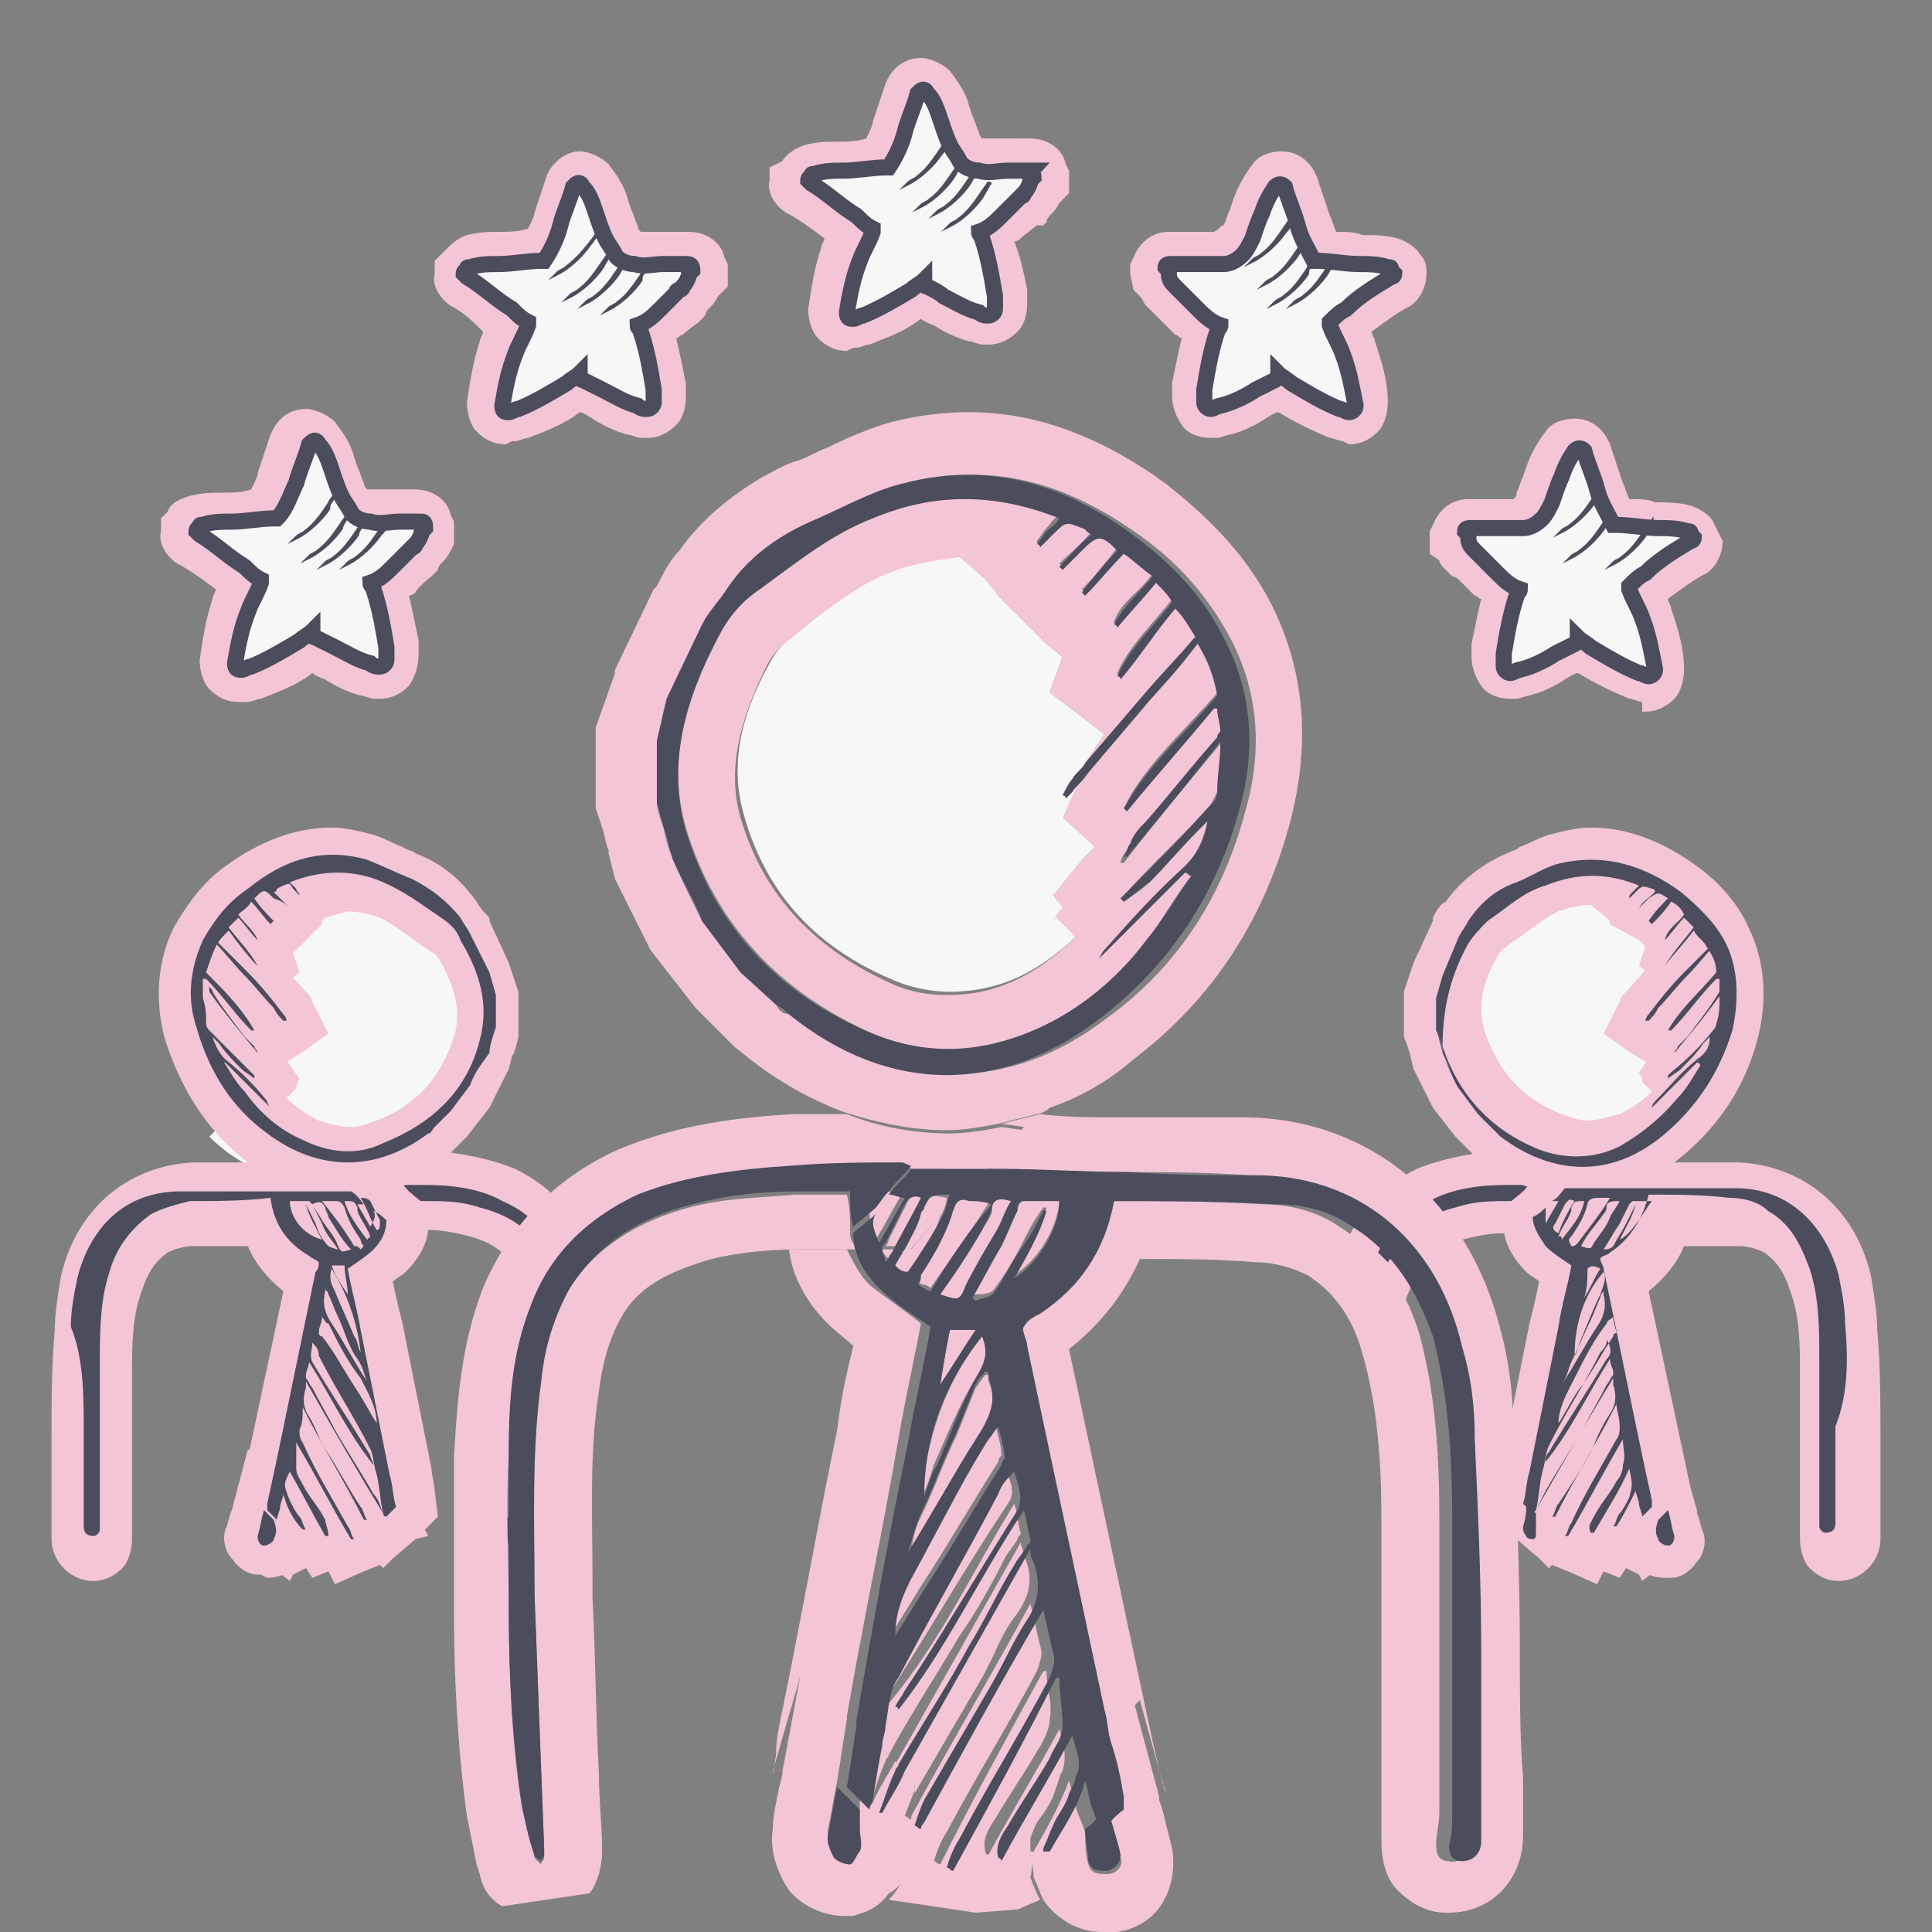 <?xml version="1.0" encoding="utf-8"?>
<!-- Generator: Adobe Illustrator 23.0.3, SVG Export Plug-In . SVG Version: 6.00 Build 0)  -->
<svg version="1.1" id="Layer_1" xmlns="http://www.w3.org/2000/svg" xmlns:xlink="http://www.w3.org/1999/xlink" x="0px" y="0px"
	 viewBox="0 0 60 60" style="enable-background:new 0 0 60 60;" xml:space="preserve">
<rect x="0" y="0" width="60" height="60" fill="#808080" stroke="none"/>
<style type="text/css">
	.st0{fill:#F7F7F8;}
	.st1{fill:#F3C5D6;}
	.st2{fill:#4B4C5C;}
	.st3{fill:none;}
	.st4{fill:#F7F7F7;stroke:#4B4C5C;stroke-width:0.5;stroke-miterlimit:10;}
	.st5{fill:#F7F7F7;stroke:#4B4C5C;stroke-width:0.109;stroke-miterlimit:10;}
</style>
<path class="st0" d="M52.2,31.9c0.1-0.1,0.1-0.2,0.2-0.3c0.1-0.1,0.2-0.2,0.3-0.4c0.1-0.2,0.3-0.4,0.4-0.6l-1.3-1l0.3-0.8l-0.3-0.3
	l0,0l-1.1-1.1l0.1-0.1L50.5,27l-0.6-0.5l0,0c-0.5,0-1.1,0.1-1.6,0.3c-0.6,0.2-1.2,0.7-1.8,1.1c-0.2,0.1-0.3,0.2-0.5,0.4
	c-0.2,0.2-0.4,0.4-0.6,0.6c-0.7,1.3-0.9,2.4-0.6,3.4c0.5,1.8,1.7,3,3.5,3.8c0.4,0.2,0.8,0.2,1.2,0.2c0.5,0,0.9-0.1,1.4-0.3
	s1-0.6,1.5-1L52,34.7c0,0,0,0-0.1,0.1c0.1-0.1,0.1-0.2,0.2-0.3l-0.3-0.3l0.7-0.8c0.1-0.1,0.1-0.2,0.2-0.2l0.1-0.1L52,32.5l0.3-0.7
	C52.3,31.9,52.3,31.9,52.2,31.9L52.2,31.9z"/>
<path class="st0" d="M6.9,31.8c-0.1-0.1-0.1-0.3-0.2-0.4S6.5,31.1,6.4,31c-0.1-0.2-0.3-0.5-0.5-0.7l1.4-1L7,28.4l0.4-0.3l0,0
	l1.2-1.2l-0.1-0.1l0.3-0.4l0.6-0.5l0,0c0.6,0,1.2,0.1,1.7,0.4c0.7,0.3,1.3,0.7,1.9,1.2c0.2,0.1,0.3,0.3,0.5,0.4
	c0.3,0.2,0.4,0.4,0.6,0.7c0.8,1.4,1,2.6,0.7,3.7c-0.6,2-1.8,3.3-3.8,4.1c-0.4,0.2-0.9,0.3-1.3,0.3c-0.5,0-1-0.1-1.6-0.3
	c-0.6-0.3-1.1-0.6-1.6-1.1L7,34.8c0,0,0,0,0.1,0.1C7,34.8,7,34.7,6.9,34.6l0.3-0.3l-0.7-0.9c-0.1-0.1-0.1-0.2-0.2-0.2l-0.1-0.1
	L7,32.4l-0.3-0.7C6.8,31.8,6.8,31.8,6.9,31.8L6.9,31.8z"/>
<g>
	<path class="st1" d="M41.6,39l0.3-0.6c0.4-0.9,1.1-1.6,2.1-2.1c1-0.4,1.9-0.5,2.8-0.6c0.4,0,0.9,0,1.3,0h0.5c0.2,0,0.3,0,0.3,0
		l1.7,0.4l-1.2,1.3L49,37.9l-0.3,0.3l-2,0.1c-0.5,0-0.9,0.1-1.3,0.2c-0.7,0.2-1.1,0.5-1.3,0.9c-0.1,0-0.1,0-0.1,0.1L43.4,41L41.6,39
		z"/>
	<path class="st2" d="M48.3,37.2c0.1-0.1,0.2-0.3,0.4-0.4c-0.1,0-0.1,0-0.2,0c-0.6,0-1.1,0-1.7,0c-0.8,0-1.7,0.1-2.4,0.5
		c-0.7,0.3-1.3,0.8-1.6,1.6l0.3,0.3c0.1-0.1,0.1-0.3,0.2-0.4c0.4-0.7,1.1-1.1,1.9-1.3c0.6-0.2,1.1-0.2,1.7-0.2c0.3,0,0.6,0,0.8,0
		c0,0.2,0,0.4,0,0.6c0.1-0.1,0.2-0.2,0.4-0.3C48.1,37.4,48.2,37.3,48.3,37.2z"/>
	<g>
		<path class="st1" d="M47.7,39.1l-0.6-0.5L48,37c0.1-0.2,0.4-0.7,1.1-0.7c0.1,0,0.2,0,0.3,0l1.2,0.1l-0.4,1.2
			c-0.2,0.5-0.4,1-0.9,1.5l-0.7,0.8L47.7,39.1z"/>
		<polygon class="st1" points="48.1,40.1 48.4,38.3 49.7,38.4 51.3,38.5 50.5,39.9 50,40.7 		"/>
		<path class="st1" d="M49.4,39.8c-0.2,0-0.4-0.1-0.6-0.1l-1.2-0.4c0,0,1.2-1.8,1.4-2.1l0,0c0.1-0.5,0.6-0.9,1.1-0.9
			c0.2,0,0.4,0,0.5,0.1l1.1,0.4L51.1,38c-0.1,0.1-0.1,0.3-0.2,0.4c0,0-0.4,0.6-0.4,0.8C50.3,39.3,50,39.8,49.4,39.8L49.4,39.8z"/>
		<path class="st1" d="M47.4,44.3c0-0.7,0.3-1.3,0.5-1.7l0.1-0.2c0.3-0.5,0.5-0.9,0.8-1.4l0.2-0.3c0-0.1,0.1-0.2,0.2-0.2l1.3-2
			l0.5,2.3v0.1c0,0.2,0.1,0.3,0.1,0.4c0.1,0.4-0.1,0.7-0.2,0.8l-1.1,1.7l-2.3,3.8L47.4,44.3z"/>
		<path class="st1" d="M48.3,39.5L47.5,39l0.3-0.8c0-0.1,0.1-0.2,0.2-0.3c0.2-0.3,0.3-0.5,0.4-0.7c0.2-0.5,0.6-0.9,1.1-0.9h0.1h0.2
			H50l1.7,0.1L49.3,40L48.3,39.5z"/>
		<path class="st1" d="M47.6,42.8c0-0.3,0.1-0.6,0.3-1c0.1-0.3,0.2-0.5,0.3-0.8l0.2-0.4c0.1-0.3,0.2-0.5,0.3-0.8
			c0-0.1,0.1-0.2,0.2-0.3l0.5-0.7l0.8,0.3l0.5,0.2l0.1,0.6c0.3,0.8-0.2,1.5-0.3,1.8c-0.2,0.3-0.4,0.7-0.6,1.1
			c-0.1,0.2-0.3,0.5-0.4,0.7L47.6,42.8z"/>
		<path class="st1" d="M48.8,39.3L48.4,39l0.3-0.6l0.1-0.3c0.1-0.2,0.2-0.4,0.3-0.5c0-0.1,0.1-0.2,0.1-0.3s0.1-0.2,0.1-0.3
			c0.2-0.4,0.5-0.6,0.9-0.7c0.1,0,0.2,0,0.3,0h1.3v1c0,0.7-0.5,1.6-1.2,2.1l-3.1,2.1L48.8,39.3z"/>
		<path class="st1" d="M47.8,41.9c0.1-1.2,0.5-2.2,1.2-3.1l1.1-1.4l0.6,1.6c0.3,0.7,0,1.3-0.2,1.5c-0.2,0.3-0.3,0.6-0.4,0.9
			c0,0-0.3,0.8-0.4,0.9L47.8,41.9z"/>
		<path class="st1" d="M50.9,48.9l-0.4-0.2L50.3,49l-0.5-0.2l-0.2,0.4l-0.9-0.4l0.2-0.3l0,0l-0.2,0.3l-0.5-0.2l-0.1,0.1l-0.3-0.3
			l0,0l0,0l-0.7-0.6l-0.4-0.1l0.1-0.2l-0.4-0.4l0.1-0.8c0-0.2,0.1-0.5,0.1-0.7c0.3-1.5,0.6-3,0.9-4.5c0.1-0.4,0.2-0.8,0.3-1.3
			c-0.1-0.1-0.3-0.2-0.4-0.3c-0.4-0.4-0.7-0.9-0.7-1.4L46.3,38l0.4-0.4v-0.1l0.6-0.5l0.9-1h0.2h1.2c0,0,1.7,0,2.3,0.1h0.9
			c0.4,0,0.8,0,1.2,0c2,0.1,3.6,1.4,4.1,3.5c0.1,0.6,0.2,1.2,0.2,1.7c0.1,1.1,0.1,2.3,0.1,3.4c0,0.7,0,1.4,0,2.2v0.9
			c0,0.7-0.6,1.3-1.3,1.3l0,0c-0.4,0-0.7-0.2-0.9-0.4s-0.3-0.6-0.3-0.9c0-0.2,0-0.3,0-0.4v-1.2c0-1.2,0-2.3,0-3.5
			c0-0.9,0-1.8-0.3-2.6c-0.2-0.6-0.4-0.9-0.8-1.2c-0.2-0.1-0.5-0.2-0.8-0.2c-0.6,0-1.2,0-1.7,0c-0.2,0.5-0.6,1-1.1,1.4l1.3,6.1
			l0.2,0.7c0,0.1,0,0.2,0,0.3v0.4L52.4,48L51,49.1L50.9,48.9z"/>
		<path class="st1" d="M51.7,49c-0.6,0-1.1-0.4-1.2-0.9c0-0.1-0.1-0.3-0.1-0.5L50.3,47l1.9-1.9l0.5,1.9c0.1,0.2,0.1,0.4,0.2,0.6
			c0.1,0.3,0,0.7-0.2,0.9c-0.2,0.3-0.5,0.5-0.8,0.5h-0.1H51.7z"/>
		<path class="st1" d="M50.5,32.6l-0.7-0.5l0.4-0.8c0.1-0.1,0.1-0.3,0.2-0.4c0.4-0.4,0.8-0.9,1.1-1.3c0.2-0.2,0.4-0.5,0.6-0.7
			l0.3-0.3l1-0.8l0.6,1l0.3,0.5l-0.2,0.5L54,29.9l-0.1,0.2l-0.9,1l-0.8,1c-0.1,0.1-0.3,0.4-0.3,0.4l-0.6,0.6L50.5,32.6z"/>
		<path class="st1" d="M49.2,37.2c-1.1,0-2.2-0.4-3.1-1.1L45.9,36l-0.1-0.1l-0.6-0.6l-0.7-0.9l-0.6-1.2l-0.1-0.4l0,0
			c0-0.1-0.2-0.6-0.2-0.6v-0.1v-0.2c0-0.2,0-0.5,0-0.7v-0.4l0.3-0.9l0.6-1.3v-0.1c0.1-0.2,0.2-0.4,0.4-0.5c0.5-0.7,1.2-1.2,1.9-1.5
			c0.2-0.1,0.3-0.1,0.4-0.2c0.3-0.1,0.6-0.3,1-0.4s0.8-0.2,1.2-0.2c1.1,0,2.2,0.4,3.3,1.2c0.7,0.5,1.3,1.2,1.6,1.9
			c0.5,1,0.6,2.2,0.3,3.4c-0.4,1.6-1.3,2.9-2.6,3.9C51.4,36.8,50.3,37.2,49.2,37.2L49.2,37.2z M49.4,28.1c-0.3,0-0.7,0.1-1,0.2
			c-0.4,0.2-0.8,0.5-1.2,0.8l-0.3,0.2c-0.1,0.1-0.3,0.2-0.4,0.4c-0.5,0.9-0.6,1.6-0.4,2.3c0.4,1.2,1.1,2.1,2.4,2.6
			c0.3,0.1,0.5,0.2,0.8,0.2s0.6-0.1,1-0.2c0.4-0.2,0.7-0.4,1-0.7L51,33.6c0,0,0,0,0-0.1l-0.1-0.2l0.5-0.7l0.1-0.1L51,32.1l0.4-0.8
			c0.1-0.2,0.2-0.4,0.4-0.6L50.9,30l0.2-0.6l-0.2-0.2l0,0L50,28.7v-0.1l-0.1-0.1L49.4,28.1z"/>
		<path class="st3" d="M48.9,37.4C48.9,37.5,48.8,37.5,48.9,37.4c-0.2,0.4-0.3,0.6-0.5,0.9l0.1,0.1c0.3-0.4,0.6-0.8,0.7-1.2
			C49,37.2,49,37.2,48.9,37.4z"/>
		<path class="st3" d="M49.1,40.2c0.2-0.3,0.4-0.6,0.5-0.9c-0.1,0-0.3,0-0.4,0C49.2,39.6,49.2,39.9,49.1,40.2z"/>
		<path class="st3" d="M48.1,35.6c0.8,0.4,1.7,0.3,2.5-0.1c0.7-0.3,1.3-0.8,1.8-1.5c0.3-0.3,0.5-0.7,0.7-1c0,0-0.1,0-0.1-0.1
			c-0.5,0.5-0.9,0.9-1.4,1.4c0,0,0.1-0.1,0.1-0.2c0.4-0.5,0.8-0.9,1.3-1.3c0.2-0.2,0.3-0.4,0.4-0.7c-0.1,0.1-0.1,0.1-0.2,0.2
			c-0.2,0.3-0.5,0.6-0.7,0.8c-0.1,0.1-0.3,0.2-0.4,0.3c0,0,0,0,0-0.1l0.1-0.1c0.4-0.4,0.9-0.9,1.3-1.3c0.1-0.1,0.1-0.2,0.1-0.2
			c0-0.3,0-0.5,0.1-0.8c-0.5,0.6-1,1.2-1.5,1.9l0,0c0-0.1,0-0.2,0.1-0.2c0.1-0.1,0.2-0.2,0.3-0.3c0.4-0.4,0.8-0.9,1.1-1.3
			c0-0.1,0.1-0.1,0.1-0.2l0,0c0-0.1,0-0.3,0-0.4c0,0,0,0-0.1,0c-0.5,0.5-0.9,1.1-1.4,1.6c0,0,0,0-0.1,0c0.4-0.7,0.9-1.2,1.5-1.8
			c-0.1-0.3-0.2-0.6-0.3-0.8v0.1c-0.3,0.3-0.6,0.7-0.9,1c-0.3,0.3-0.6,0.7-0.9,1c-0.1,0.1-0.2,0.2-0.3,0.4c0,0,0,0-0.1,0
			c0-0.1,0.1-0.2,0.1-0.2c0.4-0.4,0.8-0.9,1.1-1.3c0.3-0.3,0.5-0.6,0.8-0.9l0,0c-0.1-0.2-0.2-0.3-0.4-0.5c-0.3,0.4-0.6,0.8-0.9,1.1
			l0,0c0.2-0.4,0.6-0.8,0.9-1.2c-0.1-0.1-0.2-0.2-0.3-0.3c-0.2,0.2-0.4,0.5-0.6,0.7l0,0c0.1-0.3,0.4-0.5,0.6-0.8
			c-0.1-0.1-0.3-0.2-0.4-0.4c-0.2,0.2-0.4,0.5-0.6,0.7c0,0,0,0-0.1-0.1c0.2-0.2,0.4-0.4,0.6-0.7c-0.3-0.3-0.3-0.3-0.6,0
			c-0.1,0.1-0.2,0.2-0.3,0.3l0,0c0.2-0.2,0.3-0.3,0.5-0.5c-0.1,0-0.1-0.1-0.1-0.1c-0.3-0.1-0.3-0.1-0.5,0.1
			c-0.1,0.1-0.1,0.1-0.2,0.2l0,0c0-0.1,0.1-0.1,0.1-0.2c0.1-0.1,0.1-0.1,0.2-0.2c-1-0.4-2-0.4-2.9,0c-0.7,0.3-1.2,0.7-1.8,1.1
			c-0.3,0.2-0.5,0.4-0.6,0.7c-0.5,1-0.8,2-0.5,3.1C45.5,33.9,46.6,35,48.1,35.6z"/>
		<path class="st3" d="M49.8,37.8c-0.2,0.3-0.4,0.7-0.7,1c0.3,0.1,0.3,0.1,0.4-0.1c0.1-0.3,0.3-0.5,0.5-0.8c0.1-0.2,0.2-0.3,0.3-0.5
			c-0.2-0.1-0.3-0.1-0.3,0.1C49.9,37.6,49.9,37.7,49.8,37.8z"/>
		<path class="st3" d="M49.9,41.1c-0.3,0.6-0.6,1.2-1,1.7c-0.2,0.4-0.5,0.9-0.5,1.4c0.2-0.3,0.4-0.7,0.6-1c0.4-0.6,0.7-1.2,1.1-1.7
			l0.1-0.1c0-0.2-0.1-0.3-0.1-0.5C50,40.9,49.9,41,49.9,41.1z"/>
		<path class="st3" d="M49.9,37.3c-0.2,0-0.3,0-0.4,0c-0.1,0-0.2,0-0.3,0.2c-0.1,0.4-0.3,0.7-0.5,1c0,0,0,0.1-0.1,0.2l0.1,0.1
			c0,0,0.1,0,0.1,0.1C49.3,38.2,49.6,37.8,49.9,37.3z"/>
		<path class="st3" d="M49.9,40.2L49.9,40.2L49.9,40.2c0,0-0.1,0-0.1,0.1c-0.1,0.2-0.2,0.5-0.3,0.7c-0.2,0.4-0.3,0.9-0.6,1.3
			c-0.1,0.2-0.2,0.4-0.2,0.6c0.4-0.6,0.7-1.2,1.1-1.8C49.9,40.8,50,40.5,49.9,40.2z"/>
		<path class="st3" d="M50.3,37.4c-0.1,0.2-0.2,0.4-0.3,0.6c-0.1,0.3-0.3,0.5-0.5,0.8l0,0c0.1,0,0.3-0.1,0.3-0.1
			c0.2-0.2,0.3-0.4,0.4-0.7c0.1-0.2,0.2-0.4,0.3-0.6l0,0c-0.1,0.4-0.3,0.7-0.5,1.1c0.4-0.3,0.7-0.8,0.7-1.2c-0.2,0-0.4,0-0.6,0
			C50.4,37.3,50.4,37.4,50.3,37.4z"/>
		<path class="st3" d="M49.7,40.1c0.1-0.2,0.2-0.4,0.1-0.7c-0.6,0.8-0.9,1.6-1,2.6c0.1-0.2,0.1-0.4,0.2-0.5
			C49.2,41,49.4,40.6,49.7,40.1z"/>
		<path class="st2" d="M57.3,41.1c0-0.5-0.1-1-0.2-1.5c-0.4-1.5-1.5-2.7-3.2-2.7c-0.7,0-1.4,0-2.1,0c-0.7,0-1.4,0-2.1,0
			c-0.4,0-0.8,0-1.1,0c-0.1,0.1-0.2,0.3-0.4,0.4c0.1,0,0.2,0,0.2,0c-0.1,0.2-0.3,0.5-0.4,0.7c0-0.2,0-0.4,0-0.5
			c-0.1,0.1-0.2,0.2-0.4,0.3c0,0.3,0.2,0.6,0.4,0.9c0.2,0.2,0.5,0.4,0.8,0.6c-0.1,0.6-0.3,1.2-0.4,1.9c-0.3,1.5-0.6,3-0.9,4.5
			c-0.1,0.3-0.1,0.7-0.2,1c0.1,0.1,0.2,0.2,0.3,0.3l0.1-0.1c0.1-0.4,0.1-0.8,0.2-1.2c0.1-0.3,0.1-0.6,0.2-0.8c0.5-1,1.1-1.9,1.6-2.9
			c0.1-0.1,0.2-0.2,0.2-0.4c0.1,0.2,0.2,0.4,0,0.6c-0.6,1-1.2,1.9-1.8,2.9C48,45.2,48,45.3,48,45.4l0,0c0.8-1,1.3-2.1,2-3.2
			c0,0.2,0.1,0.3,0.1,0.4v0.1C50,42.8,50,42.9,49.9,43c-0.2,0.4-0.5,0.9-0.7,1.3c-0.4,0.7-0.8,1.3-1.2,2c-0.1,0.2-0.2,0.4-0.3,0.6
			l0,0c0.8-1.4,1.6-2.8,2.4-4.1c0,0.1,0,0.1,0,0.2c0.1,0.3,0.1,0.6-0.1,0.9c-0.2,0.3-0.4,0.7-0.5,1c-0.3,0.6-0.7,1.2-1.1,1.8
			c-0.1,0.1-0.1,0.3-0.2,0.4h0.1c0.6-1.2,1.3-2.3,1.9-3.5c0,0.2,0.1,0.4,0.1,0.7c0,0.1,0,0.3-0.1,0.4c-0.5,0.9-1,1.7-1.4,2.6
			c-0.1,0.1-0.1,0.3-0.2,0.4h0.1c0.6-1,1.1-2,1.7-3l0,0c0,0.3,0.1,0.5,0,0.8c0,0.2-0.1,0.4-0.2,0.5c-0.2,0.4-0.5,0.7-0.7,1.1
			c-0.1,0.2-0.2,0.3-0.1,0.5c0,0,0,0,0.1,0c0.4-0.7,0.8-1.3,1.1-2c0.1,0.5,0.1,0.5,0,0.9c-0.1,0.2-0.2,0.4-0.3,0.5s-0.1,0.3-0.2,0.4
			c0,0,0,0,0.1,0c0.2-0.3,0.4-0.7,0.6-1.1c0,0.1,0.1,0.3,0.1,0.4c0,0.1,0.1,0.3,0.1,0.4c0.1-0.1,0.2-0.2,0.3-0.3c0-0.1,0-0.1,0-0.2
			c-0.1-0.5-0.2-0.9-0.3-1.4c-0.4-1.9-0.8-3.9-1.2-5.8c0-0.1-0.1-0.2-0.1-0.3s0.2-0.1,0.3-0.2c0.6-0.4,1-1,1.2-1.8
			c0.8,0,1.7,0,2.5,0.1c0.4,0,0.9,0.1,1.2,0.4c0.7,0.4,1,1,1.3,1.8c0.3,0.9,0.3,1.9,0.3,2.9c0,1.5,0,3.1,0,4.6c0,0.2,0,0.3,0,0.5
			c0,0.1,0.1,0.2,0.2,0.2c0.2,0,0.3-0.1,0.3-0.3c0-1,0-2,0-3C57.4,43.3,57.4,42.2,57.3,41.1z M50.3,37.3c-0.1,0.2-0.2,0.3-0.3,0.5
			c-0.1,0.3-0.3,0.5-0.5,0.8c-0.1,0.2-0.1,0.2-0.4,0.1c0.2-0.4,0.5-0.7,0.7-1c0.1-0.1,0.1-0.2,0.1-0.3C50,37.3,50.1,37.3,50.3,37.3z
			 M49.7,39.4c-0.2,0.3-0.3,0.6-0.5,0.9c0.1-0.3,0.1-0.6,0.1-0.9C49.4,39.3,49.5,39.3,49.7,39.4z M48.3,38c0.1-0.2,0.2-0.4,0.3-0.6
			c0.1-0.1,0.1-0.2,0.3-0.1c-0.2,0.3-0.4,0.7-0.5,1C48.2,38.2,48.2,38.1,48.3,38z M48.4,38.4c0.1-0.3,0.3-0.5,0.4-0.8v-0.1
			c0.1-0.2,0.1-0.2,0.4-0.2c-0.1,0.5-0.4,0.8-0.7,1.2C48.5,38.4,48.5,38.4,48.4,38.4z M48.8,38.7C48.8,38.7,48.7,38.7,48.8,38.7
			c-0.1-0.2-0.1-0.2,0-0.3c0.2-0.3,0.4-0.6,0.5-1c0-0.1,0.1-0.2,0.3-0.2c0.1,0,0.2,0,0.4,0c-0.3,0.5-0.7,1-1,1.4
			C48.9,38.7,48.9,38.7,48.8,38.7z M49.8,39.5c0.1,0.2,0,0.4-0.1,0.7c-0.2,0.4-0.4,0.9-0.6,1.4C49,41.8,49,42,48.9,42.1
			C48.9,41.1,49.2,40.2,49.8,39.5z M48.8,42.3c0.2-0.4,0.4-0.9,0.6-1.3c0.1-0.2,0.2-0.5,0.3-0.7c0-0.1,0.1-0.2,0.1-0.2l0,0v0.1
			c0.1,0.4,0,0.7-0.2,1c-0.4,0.6-0.7,1.2-1.1,1.8C48.7,42.7,48.7,42.5,48.8,42.3z M50.1,41.5c-0.4,0.6-0.7,1.2-1.1,1.7
			c-0.2,0.3-0.4,0.7-0.6,1c0-0.5,0.3-1,0.5-1.4c0.3-0.6,0.6-1.2,1-1.7c0-0.1,0.1-0.1,0.2-0.2c0,0.2,0.1,0.4,0.1,0.5
			C50.1,41.4,50.1,41.5,50.1,41.5z M50.3,38.5c0.2-0.4,0.4-0.7,0.5-1.1l0,0c-0.1,0.2-0.2,0.4-0.3,0.6c-0.1,0.2-0.3,0.5-0.4,0.7
			c-0.1,0.1-0.2,0.1-0.3,0.1l0,0c0.2-0.3,0.3-0.5,0.5-0.8c0.1-0.2,0.2-0.4,0.3-0.6l0.1-0.1c0.2,0,0.4,0,0.6,0
			C51,37.7,50.7,38.3,50.3,38.5z"/>
		<path class="st2" d="M51.5,47.8c0,0.1,0.2,0.2,0.3,0.2s0.2-0.1,0.2-0.3c-0.1-0.3-0.1-0.5-0.2-0.8c-0.1,0.1-0.2,0.2-0.3,0.3
			C51.4,47.5,51.4,47.6,51.5,47.8z"/>
		<path class="st2" d="M52.3,30.2c-0.4,0.4-0.8,0.9-1.1,1.3c-0.1,0.1-0.1,0.2-0.1,0.2s0,0,0.1,0c0.1-0.1,0.2-0.2,0.3-0.4
			c0.3-0.3,0.6-0.7,0.9-1c0.3-0.3,0.6-0.7,0.9-1v-0.1l0,0l0,0C52.9,29.6,52.6,29.9,52.3,30.2z"/>
		<path class="st2" d="M52.4,32.2c-0.1,0.1-0.2,0.2-0.3,0.3c0,0.1-0.1,0.1-0.1,0.2l0,0c0.5-0.6,1-1.2,1.5-1.9c0-0.1,0-0.1,0-0.2
			c0,0.1-0.1,0.1-0.1,0.2C53.1,31.3,52.7,31.8,52.4,32.2z"/>
		<path class="st2" d="M44.8,32.7L44.8,32.7c0.2,0.4,0.3,0.8,0.5,1.1l0.6,0.8l0.5,0.5c0.1,0.1,0.1,0.1,0.2,0.2c1.6,1.2,3.4,1.3,5,0
			c1.1-0.9,1.8-2,2.2-3.3c0.2-0.9,0.2-1.9-0.2-2.7c-0.3-0.6-0.8-1.1-1.4-1.6c-1.1-0.8-2.3-1.2-3.7-0.9c-0.5,0.1-0.9,0.4-1.4,0.6
			c-0.6,0.2-1.1,0.6-1.5,1.2c-0.1,0.2-0.2,0.3-0.3,0.5l-0.5,1.2l0,0l0,0L44.6,31c0,0.3,0,0.6,0,0.9l0,0V32
			C44.7,32.2,44.8,32.4,44.8,32.7L44.8,32.7z M45.6,29.3c0.2-0.3,0.4-0.5,0.6-0.7c0.6-0.4,1.1-0.9,1.8-1.1c1-0.4,1.9-0.4,2.9,0
			c-0.1,0.1-0.1,0.1-0.2,0.2c-0.1,0.1-0.1,0.1-0.1,0.2l0,0c0.1-0.1,0.1-0.1,0.2-0.2c0.2-0.2,0.2-0.2,0.5-0.1c0,0,0.1,0,0.1,0.1
			c-0.2,0.2-0.4,0.3-0.5,0.5l0,0c0.1-0.1,0.2-0.2,0.3-0.3c0.3-0.2,0.3-0.2,0.6,0c-0.2,0.2-0.4,0.4-0.6,0.7c0,0,0,0,0.1,0.1
			c0.2-0.2,0.4-0.4,0.6-0.7c0.2,0.1,0.3,0.2,0.4,0.4c-0.2,0.3-0.5,0.4-0.6,0.8l0,0c0.2-0.2,0.4-0.5,0.6-0.7c0.1,0.1,0.2,0.2,0.3,0.3
			c-0.3,0.4-0.6,0.7-0.9,1.2l0,0c0.3-0.4,0.6-0.7,0.9-1.1c0.1,0.2,0.3,0.3,0.4,0.5l0,0c0.2,0.3,0.3,0.5,0.3,0.8
			c-0.5,0.6-1.1,1.1-1.5,1.8c0,0,0,0,0.1,0c0.5-0.5,0.9-1.1,1.4-1.6c0,0,0,0,0.1,0c0,0.1,0,0.3,0,0.4l0,0c0,0.1,0,0.1,0,0.2
			c0,0.3,0,0.5-0.1,0.8c0,0.1-0.1,0.2-0.1,0.2c-0.4,0.5-0.8,0.9-1.3,1.3l-0.1,0.1c0,0,0,0,0,0.1c0.1-0.1,0.3-0.2,0.4-0.3
			c0.3-0.3,0.5-0.5,0.7-0.8c0.1-0.1,0.1-0.1,0.2-0.2c0,0.3-0.1,0.5-0.4,0.7c-0.5,0.4-0.9,0.9-1.3,1.3c0,0-0.1,0.1-0.1,0.2
			c0.5-0.5,0.9-0.9,1.4-1.4c0,0,0.1,0,0.1,0.1c-0.2,0.3-0.4,0.7-0.7,1c-0.5,0.6-1.1,1.1-1.8,1.5c-0.8,0.4-1.7,0.4-2.5,0.1
			c-1.5-0.6-2.5-1.7-3-3.2C44.8,31.2,45.1,30.2,45.6,29.3z"/>
	</g>
</g>
<g>
	<path class="st1" d="M18.4,39l-0.3-0.6c-0.4-0.9-1.1-1.6-2.1-2.1c-1-0.4-1.9-0.5-2.8-0.6c-0.4,0-0.9,0-1.3,0h-0.5
		c-0.2,0-0.3,0-0.3,0l-1.7,0.4l1.2,1.3l0.4,0.4l0.3,0.3l2,0.1c0.5,0,0.9,0.1,1.3,0.2c0.7,0.2,1.1,0.5,1.3,0.9
		c0.1,0.1,0.1,0.2,0.1,0.3l0.6,1.5L18.4,39z"/>
	<path class="st2" d="M11.7,37.2c-0.1-0.1-0.2-0.3-0.4-0.4c0.1,0,0.1,0,0.2,0c0.6,0,1.1,0,1.7,0c0.8,0,1.7,0.1,2.4,0.5
		c0.7,0.3,1.3,0.8,1.6,1.6L17,39.2c-0.1-0.1-0.1-0.3-0.2-0.4c-0.4-0.7-1.1-1.1-1.9-1.3c-0.6-0.2-1.1-0.2-1.7-0.2c-0.3,0-0.6,0-0.8,0
		c0,0.2,0,0.4,0,0.6c-0.1-0.1-0.2-0.2-0.4-0.3C11.9,37.4,11.8,37.3,11.7,37.2z"/>
	<g>
		<path class="st1" d="M12.3,39.1l0.6-0.5L12,37c-0.1-0.2-0.4-0.7-1.1-0.7c-0.1,0-0.2,0-0.3,0l-1.2,0.1l0.4,1.2
			c0.2,0.5,0.4,1,0.9,1.5l0.7,0.8L12.3,39.1z"/>
		<polygon class="st1" points="11.9,40.1 11.6,38.3 10.3,38.4 8.7,38.5 9.5,39.9 10,40.7 		"/>
		<path class="st1" d="M10.6,39.8c0.2,0,0.4-0.1,0.6-0.1l1.2-0.4c0,0-1.2-1.8-1.4-2.1l0,0c-0.1-0.5-0.6-0.9-1.1-0.9
			c-0.2,0-0.4,0-0.5,0.1l-1.1,0.4L8.9,38C9,38.1,9,38.3,9.1,38.4c0,0,0.4,0.6,0.4,0.8C9.7,39.3,10,39.8,10.6,39.8L10.6,39.8z"/>
		<path class="st1" d="M12.6,44.3c0-0.7-0.3-1.3-0.5-1.7L12,42.3c-0.3-0.5-0.5-0.9-0.8-1.4L11,40.6c0-0.1-0.1-0.2-0.2-0.2l-1.3-2
			L9,40.6v0.1c0,0.2-0.1,0.3-0.1,0.4C8.8,41.6,9,41.9,9.1,42l1.1,1.7l2.3,3.8L12.6,44.3z"/>
		<path class="st1" d="M11.7,39.5l0.9-0.5l-0.3-0.8c0-0.1-0.1-0.2-0.2-0.3c-0.2-0.3-0.3-0.5-0.4-0.7c-0.2-0.5-0.6-0.9-1.1-0.9h-0.1
			h-0.2h-0.2l-1.7,0.1l2.4,3.6L11.7,39.5z"/>
		<path class="st1" d="M12.4,42.8c0-0.3-0.1-0.6-0.3-1c-0.1-0.3-0.2-0.5-0.3-0.8l-0.2-0.4c-0.1-0.3-0.2-0.5-0.3-0.8
			c0-0.1-0.1-0.2-0.2-0.3l-0.5-0.7l-0.8,0.3l-0.5,0.2l-0.1,0.6c-0.3,0.8,0.2,1.5,0.3,1.8c0.2,0.3,0.4,0.7,0.6,1.1
			c0.1,0.2,0.3,0.5,0.4,0.7L12.4,42.8z"/>
		<path class="st1" d="M11.2,39.3l0.3-0.4l-0.3-0.6L11.1,38c-0.1-0.2-0.2-0.4-0.3-0.5c0-0.1-0.1-0.2-0.1-0.3s-0.1-0.2-0.1-0.3
			c-0.2-0.4-0.5-0.6-0.9-0.7c-0.1,0-0.2,0-0.3,0H8.1v1c0,0.7,0.5,1.6,1.2,2.1l3.1,2.1L11.2,39.3z"/>
		<path class="st1" d="M12.2,41.9c-0.1-1.2-0.5-2.2-1.2-3.1l-1.1-1.4L9.3,39c-0.3,0.7,0,1.3,0.2,1.5c0.2,0.3,0.3,0.6,0.4,0.9
			c0,0,0.3,0.8,0.4,0.9L12.2,41.9z"/>
		<path class="st1" d="M9.1,48.9l0.4-0.2L9.7,49l0.5-0.2l0.2,0.4l0.9-0.4l-0.2-0.3l0,0l0.2,0.3l0.5-0.2l0.1,0.1l0.3-0.3l0,0l0,0
			l0.7-0.6l0.4-0.1l-0.1-0.2l0.4-0.4l-0.1-0.8c0-0.2-0.1-0.5-0.1-0.7c-0.3-1.5-0.6-3-0.9-4.5c-0.1-0.4-0.2-0.8-0.3-1.3
			c0.1-0.1,0.3-0.2,0.4-0.3c0.4-0.4,0.7-0.9,0.7-1.4l0.4-0.1l-0.4-0.4v-0.1L12.7,37l-0.9-1h-0.2h-1.2c0,0-1.7,0-2.3,0.1H7.2
			c-0.4,0-0.8,0-1.2,0c-2,0.1-3.6,1.4-4.1,3.5c-0.1,0.6-0.2,1.2-0.2,1.7c-0.1,1.1-0.1,2.3-0.1,3.4c0,0.7,0,1.4,0,2.2v0.9
			c0,0.7,0.6,1.3,1.3,1.3l0,0c0.4,0,0.7-0.2,0.9-0.4s0.3-0.6,0.3-0.9c0-0.2,0-0.3,0-0.4v-1.2c0-1.2,0-2.3,0-3.5c0-0.9,0-1.8,0.3-2.6
			c0.2-0.6,0.4-0.9,0.8-1.2c0.2-0.1,0.5-0.2,0.8-0.2c0.6,0,1.2,0,1.7,0c0.2,0.5,0.6,1,1.1,1.4l-1.3,6.1l-0.2,0.7c0,0.1,0,0.2,0,0.3
			v0.4L7.6,48L9,49.1L9.1,48.9z"/>
		<path class="st1" d="M8.3,49c0.6,0,1.1-0.4,1.2-0.9c0-0.1,0.1-0.3,0.1-0.5L9.7,47l-2-2l-0.5,1.9c-0.1,0.2-0.1,0.4-0.2,0.6
			c-0.1,0.3,0,0.7,0.2,0.9c0.2,0.3,0.5,0.5,0.8,0.5h0.1L8.3,49z"/>
		<path class="st1" d="M9.5,32.6l0.7-0.5l-0.4-0.8c-0.1-0.1-0.1-0.3-0.2-0.4c-0.4-0.4-0.8-0.9-1.1-1.3c-0.2-0.2-0.4-0.5-0.6-0.7
			l-0.3-0.3l-1-0.8l-0.6,1l-0.3,0.5l0.2,0.5L6,29.9l0.1,0.2l0.9,1l0.8,1c0.1,0.1,0.3,0.4,0.3,0.4l0.6,0.6L9.5,32.6z"/>
		<path class="st1" d="M10.8,37.2c-1.1,0-2.1-0.4-3.1-1.1c-1.3-1-2.1-2.3-2.6-3.9c-0.3-1.2-0.2-2.4,0.3-3.4c0.4-0.7,0.9-1.4,1.6-1.9
			c1.1-0.8,2.2-1.2,3.3-1.2c0.4,0,0.8,0.1,1.2,0.2s0.7,0.3,1,0.4c0.1,0.1,0.3,0.1,0.4,0.2c0.8,0.3,1.4,0.8,1.9,1.5
			c0.1,0.2,0.3,0.4,0.4,0.5v0.1l0.6,1.3l0.3,0.9v0.4c0,0.2,0,0.4,0,0.7v0.2v0.1c0,0-0.1,0.5-0.2,0.6l0,0l-0.1,0.4l-0.6,1.2l-0.7,0.9
			l-0.6,0.6L13.8,36l-0.2,0.1C12.9,36.8,11.8,37.2,10.8,37.2L10.8,37.2z M10.1,28.5L10,28.6v0.1l-0.7,0.7l0,0l-0.2,0.2l0.2,0.6
			l-0.9,0.7c0.1,0.2,0.3,0.4,0.4,0.6l0.4,0.8l-0.5,0.4l0.1,0.1l0.5,0.7l-0.1,0.2v0.1l-0.3,0.3c0.3,0.3,0.6,0.5,1,0.7
			c0.3,0.1,0.7,0.2,1,0.2s0.5-0.1,0.8-0.2c1.3-0.5,2-1.4,2.4-2.6c0.2-0.7,0.1-1.4-0.4-2.3c-0.1-0.2-0.2-0.3-0.4-0.4L13,29.3
			c-0.4-0.3-0.8-0.6-1.2-0.8c-0.3-0.1-0.7-0.2-1-0.2L10.1,28.5z"/>
		<path class="st3" d="M11.1,37.4C11.1,37.5,11.2,37.5,11.1,37.4c0.2,0.4,0.3,0.6,0.5,0.9l-0.1,0.1c-0.3-0.4-0.6-0.8-0.7-1.2
			C11,37.2,11,37.2,11.1,37.4z"/>
		<path class="st3" d="M10.9,40.2c-0.2-0.3-0.4-0.6-0.5-0.9c0.1,0,0.3,0,0.4,0C10.8,39.6,10.8,39.9,10.9,40.2z"/>
		<path class="st3" d="M11.9,35.6c-0.8,0.4-1.7,0.3-2.5-0.1c-0.7-0.3-1.3-0.8-1.8-1.5c-0.3-0.3-0.5-0.7-0.7-1c0,0,0.1,0,0.1,0
			c0.5,0.5,0.9,0.9,1.4,1.4c0,0-0.1-0.1-0.1-0.2c-0.4-0.5-0.8-0.9-1.3-1.3c-0.2-0.2-0.3-0.4-0.4-0.7c0.1,0.1,0.1,0.1,0.2,0.2
			C7,32.7,7.3,33,7.5,33.2c0.1,0.1,0.3,0.2,0.4,0.3c0,0,0,0,0-0.1l-0.1-0.1c-0.4-0.4-0.9-0.9-1.3-1.3c-0.1-0.1-0.1-0.2-0.1-0.2
			c0-0.3,0-0.5-0.1-0.8c0.5,0.6,1,1.2,1.5,1.9l0,0c0-0.1,0-0.2-0.1-0.2c-0.1-0.1-0.2-0.2-0.3-0.3C7,32,6.6,31.5,6.3,31.1
			c0-0.1-0.1-0.1-0.1-0.2l0,0c0-0.1,0-0.3,0-0.4c0,0,0,0,0.1,0c0.5,0.5,0.9,1.1,1.4,1.6c0,0,0,0,0.1,0c-0.4-0.7-0.9-1.2-1.5-1.8
			c0.1-0.3,0.2-0.6,0.3-0.8v0.1c0.3,0.3,0.6,0.7,0.9,1s0.6,0.7,0.9,1c0.1,0.1,0.2,0.2,0.3,0.4c0,0,0,0,0.1,0c0-0.1-0.1-0.2-0.1-0.2
			c-0.4-0.4-0.8-0.9-1.1-1.3c-0.3-0.3-0.5-0.6-0.8-0.9l0,0c0.1-0.2,0.2-0.3,0.4-0.5c0.3,0.4,0.6,0.8,0.9,1.1l0,0
			c-0.2-0.4-0.6-0.8-0.9-1.2c0.1-0.1,0.2-0.2,0.3-0.3c0.2,0.2,0.4,0.5,0.6,0.7l0,0c-0.1-0.3-0.4-0.5-0.6-0.8
			c0.1-0.1,0.3-0.2,0.4-0.4c0.2,0.2,0.4,0.5,0.6,0.7c0,0,0,0,0.1-0.1c-0.2-0.2-0.4-0.4-0.6-0.7c0.3-0.3,0.3-0.3,0.6,0
			c0.2-0.1,0.3,0,0.4,0.1l0,0c-0.2-0.2-0.3-0.3-0.5-0.5c0.1,0,0.1-0.1,0.1-0.1c0.4-0.2,0.4-0.2,0.5,0c0.1,0.1,0.1,0.1,0.2,0.2l0,0
			c0-0.1-0.1-0.1-0.1-0.2c-0.1-0.1-0.1-0.1-0.2-0.2c1-0.4,2-0.4,2.9,0c0.7,0.3,1.2,0.7,1.8,1.1c0.3,0.2,0.5,0.4,0.6,0.7
			c0.5,1,0.8,2,0.5,3.1C14.5,33.9,13.4,35,11.9,35.6z"/>
		<path class="st3" d="M10.2,37.8c0.2,0.3,0.4,0.7,0.7,1c-0.3,0.1-0.3,0.1-0.4-0.1c-0.1-0.3-0.3-0.5-0.5-0.8
			c-0.1-0.2-0.2-0.3-0.3-0.5c0.2-0.1,0.3-0.1,0.3,0.1C10.1,37.6,10.1,37.7,10.2,37.8z"/>
		<path class="st3" d="M10.1,41.1c0.3,0.6,0.6,1.2,1,1.7c0.2,0.4,0.5,0.9,0.5,1.4c-0.2-0.3-0.4-0.7-0.6-1c-0.4-0.6-0.7-1.2-1.1-1.7
			l-0.1-0.1c0-0.2,0.1-0.3,0.1-0.5C10,40.9,10.1,41,10.1,41.1z"/>
		<path class="st3" d="M10.1,37.3c0.2,0,0.3,0,0.4,0c0.1,0,0.2,0,0.3,0.2c0.1,0.4,0.3,0.7,0.5,1c0,0,0,0.1,0.1,0.2l-0.1,0.1
			c0,0-0.1,0-0.1,0.1C10.7,38.2,10.4,37.8,10.1,37.3z"/>
		<path class="st3" d="M10.1,40.2L10.1,40.2L10.1,40.2c0,0,0.1,0,0.1,0.1c0.1,0.2,0.2,0.5,0.3,0.7c0.2,0.4,0.3,0.9,0.6,1.3
			c0.1,0.2,0.2,0.4,0.2,0.6c-0.4-0.6-0.7-1.2-1.1-1.8C10.1,40.8,10,40.5,10.1,40.2z"/>
		<path class="st3" d="M9.7,37.4c0.1,0.2,0.2,0.4,0.3,0.6c0.1,0.3,0.3,0.5,0.5,0.8l0,0c-0.1,0-0.3-0.1-0.3-0.1
			C10,38.5,9.9,38.3,9.8,38c-0.1-0.2-0.2-0.4-0.3-0.6l0,0c0.1,0.4,0.3,0.7,0.5,1.1c-0.7-0.2-1-0.8-1-1.2c0.2,0,0.4,0,0.6,0
			C9.6,37.3,9.6,37.4,9.7,37.4z"/>
		<path class="st3" d="M10.3,40.1c-0.1-0.2-0.2-0.4-0.1-0.7c0.6,0.8,0.9,1.6,1,2.6c-0.1-0.2-0.1-0.4-0.2-0.5
			C10.8,41,10.6,40.6,10.3,40.1z"/>
		<path class="st2" d="M2.6,44.4c0,1,0,2,0,3c0,0.2,0.1,0.3,0.3,0.3c0.1,0,0.2-0.1,0.2-0.2c0-0.2,0-0.3,0-0.5c0-1.5,0-3.1,0-4.6
			c0-1,0-2,0.3-2.9c0.2-0.7,0.6-1.3,1.3-1.8c0.4-0.2,0.8-0.3,1.2-0.4c0.8,0,1.7,0,2.5-0.1C8.5,38,8.9,38.6,9.6,39
			c0.1,0.1,0.2,0.1,0.3,0.2c0,0.1,0,0.2-0.1,0.3c-0.4,1.9-0.8,3.9-1.2,5.8c-0.1,0.5-0.2,0.9-0.3,1.4c0,0.1,0,0.1,0,0.2
			c0.1,0.1,0.2,0.2,0.3,0.3c0-0.1,0.1-0.3,0.1-0.4c0-0.1,0.1-0.3,0.1-0.4c0.1,0.4,0.3,0.8,0.6,1.1c0,0,0,0,0.1,0
			c-0.1-0.1-0.1-0.3-0.2-0.4C9.2,47,9.1,46.8,9,46.6c-0.2-0.5-0.2-0.5,0-0.9c0.4,0.7,0.7,1.3,1.1,2c0,0,0,0,0.1,0
			c0-0.2-0.1-0.4-0.1-0.5c-0.2-0.4-0.5-0.7-0.7-1.1c-0.1-0.2-0.2-0.3-0.2-0.5s0-0.5,0-0.8l0,0c0.6,1,1.1,2,1.7,3H11
			c-0.1-0.1-0.1-0.3-0.2-0.4c-0.5-0.9-1-1.7-1.4-2.6c-0.1-0.1-0.1-0.3-0.1-0.4c0.1-0.2,0.1-0.4,0.1-0.7c0.6,1.2,1.3,2.3,1.9,3.5h0.1
			c-0.1-0.1-0.1-0.3-0.2-0.4c-0.4-0.6-0.7-1.2-1.1-1.8c-0.2-0.3-0.3-0.7-0.5-1s-0.2-0.6-0.1-0.9c0-0.1,0-0.1,0-0.2
			c0.8,1.4,1.6,2.8,2.4,4.1l0,0c-0.1-0.2-0.1-0.4-0.3-0.6c-0.4-0.7-0.8-1.3-1.2-2c-0.2-0.4-0.5-0.9-0.7-1.3
			c-0.1-0.1-0.1-0.2-0.2-0.3v-0.1c0-0.1,0.1-0.3,0.1-0.4c0.7,1.1,1.2,2.2,2,3.2l0,0c0-0.1-0.1-0.2-0.1-0.3c-0.6-1-1.2-1.9-1.8-2.9
			c-0.1-0.2,0-0.4,0-0.6c0.1,0.1,0.2,0.2,0.2,0.4c0.5,1,1.1,1.9,1.6,2.9c0.1,0.2,0.1,0.5,0.2,0.8c0.1,0.4,0.1,0.8,0.2,1.2
			c0,0,0,0.1,0.1,0.1c0.1-0.1,0.2-0.2,0.3-0.3c-0.1-0.3-0.1-0.7-0.2-1c-0.3-1.5-0.6-3-0.9-4.5c-0.1-0.6-0.3-1.3-0.4-1.9
			c0.3-0.2,0.6-0.4,0.8-0.6c0.2-0.2,0.4-0.5,0.4-0.9c-0.1-0.1-0.2-0.2-0.4-0.3c0.1,0.2,0,0.3-0.1,0.5c-0.1-0.2-0.3-0.5-0.4-0.7
			c0.1,0,0.2,0,0.2,0c-0.1-0.1-0.2-0.3-0.4-0.4c-0.4,0-0.8,0-1.1,0c-0.7,0-1.4,0-2.1,0s-1.4,0-2.1,0c-1.7,0-2.8,1.1-3.2,2.7
			c-0.1,0.5-0.2,1-0.2,1.5C2.6,42.2,2.6,43.3,2.6,44.4z M10.1,37.5c0,0.1,0.1,0.2,0.1,0.3c0.2,0.3,0.4,0.7,0.7,1
			c-0.3,0.1-0.3,0.1-0.4-0.1c-0.1-0.3-0.3-0.5-0.5-0.8c-0.1-0.2-0.2-0.3-0.3-0.5C9.9,37.3,10,37.3,10.1,37.5z M10.7,39.3
			c0,0.3,0.1,0.6,0.1,0.9c-0.2-0.3-0.4-0.6-0.5-0.9C10.5,39.3,10.6,39.3,10.7,39.3z M11.7,38.2c-0.2-0.3-0.3-0.7-0.5-1
			c0.1,0,0.2,0,0.3,0.1c0.1,0.2,0.2,0.4,0.3,0.6C11.8,38.1,11.8,38.2,11.7,38.2z M11.4,38.5c-0.3-0.4-0.6-0.8-0.7-1.2
			c0.3,0,0.3,0,0.4,0.2v0.1c0.1,0.3,0.3,0.5,0.4,0.8C11.5,38.4,11.5,38.4,11.4,38.5z M11,38.7c-0.3-0.5-0.6-0.9-1-1.4
			c0.2,0,0.3,0,0.4,0c0.1,0,0.2,0,0.3,0.2c0.1,0.4,0.3,0.7,0.5,1c0,0,0,0.1,0.1,0.2l-0.1,0.1C11.1,38.7,11.1,38.7,11,38.7z M11.2,42
			c-0.1-0.2-0.1-0.4-0.2-0.5c-0.2-0.5-0.4-0.9-0.6-1.4c-0.1-0.2-0.2-0.4-0.1-0.7C10.8,40.2,11.1,41.1,11.2,42z M11.4,42.9
			c-0.4-0.6-0.7-1.2-1.1-1.8c-0.2-0.3-0.3-0.6-0.2-1V40l0,0c0,0.1,0.1,0.1,0.1,0.2c0.1,0.2,0.2,0.5,0.3,0.7c0.2,0.4,0.3,0.9,0.6,1.3
			C11.3,42.5,11.3,42.7,11.4,42.9z M9.9,41.4c0-0.2,0.1-0.3,0.1-0.5c0.1,0.1,0.1,0.2,0.2,0.2c0.3,0.6,0.6,1.2,1,1.7
			c0.2,0.4,0.5,0.9,0.5,1.4c-0.2-0.3-0.4-0.7-0.6-1c-0.4-0.6-0.7-1.2-1.1-1.7C9.9,41.5,9.9,41.4,9.9,41.4z M9,37.3
			c0.2,0,0.4,0,0.6,0l0.1,0.1c0.1,0.2,0.2,0.4,0.3,0.6c0.1,0.3,0.3,0.5,0.5,0.8l0,0c-0.1,0-0.3-0.1-0.3-0.1C10,38.5,9.9,38.3,9.8,38
			c-0.1-0.2-0.2-0.4-0.3-0.6l0,0c0.1,0.4,0.3,0.7,0.5,1.1C9.3,38.3,9,37.7,9,37.3z"/>
		<path class="st2" d="M8.5,47.8c0,0.1-0.2,0.2-0.3,0.2S8,47.9,8,47.7c0.1-0.3,0.1-0.5,0.2-0.8c0.1,0.1,0.2,0.2,0.3,0.3
			C8.6,47.5,8.6,47.6,8.5,47.8z"/>
		<path class="st2" d="M7.7,30.2c0.4,0.4,0.8,0.9,1.1,1.3c0.1,0.1,0.1,0.2,0.1,0.2s0,0-0.1,0c-0.1-0.1-0.2-0.2-0.3-0.4
			c-0.3-0.3-0.6-0.7-0.9-1s-0.6-0.7-0.9-1v-0.1l0,0l0,0C7.1,29.6,7.4,29.9,7.7,30.2z"/>
		<path class="st2" d="M7.6,32.2c0.1,0.1,0.2,0.2,0.3,0.3c0,0.1,0.1,0.1,0.1,0.2l0,0c-0.5-0.6-1-1.2-1.5-1.9c0-0.1,0-0.1,0-0.2
			c0,0.1,0.1,0.1,0.1,0.2C6.9,31.3,7.3,31.8,7.6,32.2z"/>
		<path class="st2" d="M15.2,32.7c0-0.2,0.1-0.5,0.2-0.8v-0.1l0,0c0-0.3,0-0.6,0-0.9l-0.2-0.7l0,0l0,0L14.6,29
			c-0.1-0.2-0.2-0.3-0.3-0.5c-0.4-0.5-0.9-0.9-1.5-1.2c-0.5-0.2-0.9-0.4-1.4-0.6c-1.4-0.4-2.6,0-3.7,0.9c-0.6,0.4-1,0.9-1.4,1.6
			c-0.4,0.9-0.5,1.8-0.2,2.7c0.4,1.4,1.1,2.5,2.2,3.3c1.6,1.2,3.4,1.2,5,0c0.1,0,0.1-0.1,0.2-0.2l0.5-0.5l0.6-0.8
			C14.7,33.4,14.9,33.1,15.2,32.7L15.2,32.7L15.2,32.7z M14.9,32.3c-0.4,1.6-1.5,2.6-3,3.2c-0.8,0.4-1.7,0.3-2.5-0.1
			c-0.7-0.3-1.3-0.8-1.8-1.5c-0.3-0.3-0.5-0.7-0.7-1C6.9,33,7,33,7,33c0.5,0.5,0.9,0.9,1.4,1.4c0,0-0.1-0.1-0.1-0.2
			c-0.4-0.5-0.8-0.9-1.3-1.3c-0.2-0.2-0.3-0.4-0.4-0.7c0.1,0.1,0.1,0.1,0.2,0.2C7,32.7,7.3,33,7.5,33.2c0.1,0.1,0.3,0.2,0.4,0.3
			c0,0,0,0,0-0.1l-0.1-0.1c-0.4-0.4-0.9-0.9-1.3-1.3c-0.1-0.1-0.1-0.2-0.1-0.2c0-0.3,0-0.5-0.1-0.8c0-0.1,0-0.1,0-0.2l0,0
			c0-0.1,0-0.3,0-0.4c0,0,0,0,0.1,0c0.5,0.5,0.9,1.1,1.4,1.6c0,0,0,0,0.1,0c-0.4-0.7-0.9-1.2-1.5-1.8c0.1-0.3,0.2-0.6,0.3-0.8l0,0
			c0.1-0.2,0.2-0.3,0.4-0.5C7.4,29.3,7.7,29.7,8,30l0,0c-0.2-0.4-0.6-0.8-0.9-1.2c0.1-0.1,0.2-0.2,0.3-0.3C7.6,28.7,7.8,29,8,29.2
			l0,0c-0.1-0.3-0.4-0.5-0.6-0.8c0.1-0.1,0.3-0.2,0.4-0.4c0.2,0.2,0.4,0.5,0.6,0.7c0,0,0,0,0.1-0.1c-0.2-0.2-0.4-0.4-0.6-0.7
			c0.3-0.3,0.3-0.3,0.6,0C8.8,28,8.9,28.1,9,28.2l0,0c-0.2-0.2-0.3-0.3-0.5-0.5c0.1,0,0.1-0.1,0.1-0.1c0.4-0.2,0.4-0.2,0.5,0
			c0.1,0.1,0.1,0.1,0.2,0.2l0,0c0-0.1-0.1-0.1-0.1-0.2c-0.1-0.1-0.1-0.1-0.2-0.2c1-0.4,2-0.4,2.9,0c0.7,0.3,1.2,0.7,1.8,1.1
			c0.3,0.2,0.5,0.4,0.6,0.7C14.9,30.2,15.2,31.2,14.9,32.3z"/>
	</g>
</g>
<path class="st2" d="M15.7,47.8c0,0.1,0.2,0.2,0.3,0.2s0.2-0.1,0.2-0.3c-0.1-0.3-0.1-0.5-0.2-0.8c-0.1,0.1-0.2,0.2-0.3,0.3
	C15.6,47.5,15.6,47.6,15.7,47.8z"/>
<path class="st0" d="M33,24.7c0.1-0.2,0.2-0.3,0.3-0.5s0.3-0.3,0.4-0.5c0.2-0.3,0.4-0.6,0.6-0.9l-1.7-1.3l0.4-1.1L32.5,20l0,0
	L31,18.5l0.1-0.1l-0.4-0.5l-0.8-0.7l0,0c-0.7,0-1.5,0.2-2.2,0.5c-0.8,0.3-1.6,0.9-2.4,1.5c-0.2,0.2-0.4,0.3-0.6,0.5
	c-0.3,0.2-0.6,0.5-0.8,0.9c-1,1.8-1.2,3.3-0.8,4.7c0.7,2.5,2.3,4.2,4.8,5.2c0.5,0.2,1.1,0.3,1.6,0.3c0.6,0,1.3-0.1,2-0.4
	c0.7-0.3,1.4-0.8,2-1.4l-0.6-0.6l-0.1,0.1c0.1-0.1,0.2-0.3,0.3-0.4l-0.3-0.4l0.9-1.1c0.1-0.1,0.2-0.2,0.3-0.3l0.1-0.1l-1-0.9
	l0.4-0.9C33.2,24.6,33.2,24.7,33,24.7C33.1,24.7,33,24.7,33,24.7z"/>
<path class="st1" d="M29.2,43c0.4-0.6,0.7-1.1,1.1-1.7c-0.3,0-0.5,0-0.8,0C29.4,41.8,29.3,42.3,29.2,43z"/>
<path class="st1" d="M30.7,42.9c0-0.1,0-0.2,0-0.2h-0.1c-0.1,0.1-0.2,0.3-0.3,0.4c-0.2,0.5-0.4,1-0.6,1.5c-0.4,0.8-0.7,1.7-1.1,2.5
	c-0.2,0.4-0.3,0.8-0.3,1.3c0.7-1.2,1.4-2.4,2.1-3.5C30.7,44.2,31,43.6,30.7,42.9z"/>
<path class="st1" d="M30.6,44.6c-0.6,1.1-1.3,2.3-1.9,3.4c-0.5,0.9-1,1.7-1,2.7c0.4-0.6,0.8-1.3,1.2-1.9c0.7-1.1,1.4-2.3,2.1-3.4
	c0-0.1,0.1-0.2,0.1-0.2c0-0.3-0.1-0.6-0.2-1C30.8,44.4,30.7,44.5,30.6,44.6z"/>
<path class="st1" d="M31.2,48.4c0.1-0.2,0.3-0.4,0.4-0.6c0-0.1,0.1-0.1,0.1-0.2c-0.1-0.3-0.1-0.6-0.2-0.9c-1.3,2.1-2.3,4.3-3.9,6.2
	c0,0-0.1,0-0.1-0.1c0.1-0.2,0.2-0.3,0.3-0.5c1.2-1.9,2.3-3.8,3.5-5.6c0.3-0.4,0-0.8-0.1-1.2c-0.2,0.2-0.3,0.5-0.5,0.7
	c-1,1.9-2.1,3.7-3.1,5.7c-0.2,0.5-0.3,1-0.4,1.5c0,0.2-0.1,0.4-0.1,0.6l0.5,0.5c0.7-1.3,1.5-2.5,2.2-3.7
	C30.3,50.1,30.8,49.2,31.2,48.4z"/>
<path class="st1" d="M30.5,52.1c0.4-0.7,0.6-1.4,1.1-2c0.4-0.6,0.5-1.1,0.2-1.8c0-0.1-0.1-0.3-0.1-0.4c-1.3,2.3-2.6,4.6-3.9,6.9
	l0.6,0.6v0.3l0,0C29.1,54.5,29.8,53.3,30.5,52.1z"/>
<path class="st1" d="M30.5,38.2c-0.4,0.7-0.9,1.3-1.3,2c0.6,0.2,0.6,0.2,0.8-0.3c0.3-0.5,0.6-1,0.9-1.6c0.2-0.3,0.3-0.7,0.5-1
	c-0.4-0.1-0.6-0.1-0.6,0.3C30.8,37.8,30.6,38,30.5,38.2z"/>
<path class="st1" d="M27.4,38.8c0,0.1,0.1,0.2,0.2,0.3c0.1-0.1,0.1-0.2,0.2-0.3H27.4z"/>
<path class="st1" d="M30.3,42.8c0.3-0.4,0.4-0.8,0.2-1.3c-1.2,1.5-1.7,3.2-1.9,5c0.2-0.3,0.3-0.7,0.4-1
	C29.4,44.6,29.8,43.6,30.3,42.8z"/>
<path class="st1" d="M28.8,38.2l-0.5,0.6h-0.2c-0.1,0.2-0.2,0.3-0.3,0.5c0.1,0.1,0.2,0.2,0.3,0.3c0.5-0.6,0.9-1.2,1.1-1.8L28.8,38.2
	z"/>
<path class="st1" d="M30.2,40.2C30.2,40.2,30.2,40.3,30.2,40.2c0.3,0,0.6,0,0.7-0.2c0.3-0.4,0.6-0.9,0.8-1.3
	c0.2-0.4,0.4-0.8,0.7-1.2h0.1c-0.2,0.8-0.6,1.4-1,2.1c0.8-0.5,1.4-1.6,1.4-2.4c-0.4,0-0.7,0-1.1,0c-0.1,0-0.2,0.1-0.2,0.2
	c-0.2,0.4-0.3,0.7-0.5,1.1C30.8,39.1,30.5,39.7,30.2,40.2z"/>
<path class="st1" d="M24.9,51.9l1.4,1.4c0.5-2.9,1.1-5.7,1.6-8.6c0.2-1.2,0.5-2.5,0.7-3.6c-0.5-0.4-1.1-0.8-1.6-1.2
	c-0.3-0.3-0.5-0.7-0.7-1.1h-1.8c0.1,0.8,0.5,1.6,1.2,2.3c0.3,0.3,0.6,0.5,0.8,0.7l0,0c-0.2,0.8-0.4,1.7-0.5,2.6
	c-0.6,2.9-1.1,5.8-1.7,8.7c-0.1,0.5-0.2,0.9-0.2,1.4L24,55.1V55L24.9,51.9z"/>
<path class="st1" d="M47.2,51.2c0-2.4-0.1-4.5-0.2-6.7c0-1-0.1-2.1-0.4-3.2c-1-4-4-6.5-7.8-6.6c-0.8,0-1.6,0-2.4,0
	c-0.6,0-1.1,0-1.7,0c-0.8,0-1.6,0-2.4-0.1c-0.4,0.1-0.8,0.2-1.2,0.3l0.7,0.1l-1.2,1.3c1.4,0,2.7,0.1,4.1,0.1c1.4,0,2.7,0,4.1,0.1
	c3.3,0.1,5.5,2.3,6.2,5.3c0.2,0.9,0.3,1.9,0.4,2.9c0.1,2.2,0.2,4.4,0.2,6.6c0,2,0,3.9,0,5.9c0,0.4-0.3,0.7-0.6,0.6
	c-0.3,0-0.4-0.2-0.4-0.5s0.1-0.7,0.1-1c0-3,0-6.1,0-9.1c0-1.9-0.1-3.8-0.6-5.7c-0.4-1.4-1.2-2.6-2.5-3.4c-0.7-0.5-1.6-0.7-2.4-0.7
	c-1.7-0.1-3.3-0.1-5-0.1c-0.2,1.6-1,2.7-2.3,3.5c-0.2,0.1-0.5,0.2-0.5,0.4c-0.1,0.2,0.1,0.4,0.1,0.6c0.8,3.8,1.6,7.5,2.4,11.3
	c0.1,0.3,0.1,0.7,0.2,1l1.3-1.3l0.8,2.9v0.1c0-0.1,0-0.3-0.1-0.4l-0.3-1.3c-0.1-0.5-0.2-0.9-0.3-1.4l-2.3-10.8
	c1-0.8,1.7-1.7,2.2-2.8h0.1c1.2,0,2.3,0,3.5,0.1c0.6,0,1.2,0.2,1.6,0.4c0.8,0.5,1.4,1.3,1.7,2.4c0.5,1.7,0.6,3.5,0.6,5.2
	c0,2.3,0,4.5,0,6.8v2.3c0,0.2,0,0.5,0,0.7v0.1c0,0.6,0.1,1.2,0.5,1.6c0.4,0.4,0.9,0.7,1.5,0.7H45c1.3,0,2.3-1,2.3-2.4v-1.8
	C47.2,54,47.2,52.6,47.2,51.2z"/>
<path class="st1" d="M32,57.4L32,57.4C32,57.3,32,57.3,32,57.4v-0.3l-0.1-0.9L33,55c0.1-0.4,0.1-0.6-0.1-1.3
	c-0.7,1.3-1.5,2.6-2.2,3.9c0,0-0.1,0-0.1-0.1c-0.1-0.4,0.1-0.7,0.3-1c0.4-0.7,0.9-1.4,1.3-2.1c0.2-0.3,0.4-0.7,0.4-1
	c0.1-0.5-0.1-1-0.1-1.5h-0.1c-1.1,2-2.2,4-3.2,6c-0.1,0-0.1-0.1-0.2-0.1c0.1-0.3,0.2-0.6,0.4-0.9c0.9-1.7,1.9-3.3,2.8-5
	c0.1-0.3,0.2-0.5,0.1-0.8c-0.1-0.4-0.2-0.9-0.3-1.3c-1.2,2.2-2.5,4.4-3.7,6.6V57c0,0.2,0,0.5-0.1,0.9s-0.3,0.8-0.6,1.1l2.7,0.4
	l1.3-0.1l0.7-0.3c-0.1-0.2-0.2-0.4-0.3-0.7C32.1,57.9,32,57.7,32,57.4z"/>
<path class="st1" d="M29.6,37.5c-0.2,0.7-0.6,1.4-1,2c-0.1,0.1-0.1,0.2-0.1,0.3c0.1,0.1,0.2,0.1,0.2,0.1c0.1,0,0.2,0.1,0.2,0.1
	c0.6-0.9,1.3-1.8,1.9-2.8c-0.3,0-0.5,0-0.7-0.1C29.8,37.1,29.7,37.2,29.6,37.5z"/>
<path class="st1" d="M28.7,37.1c-0.3-0.1-0.4,0-0.5,0.2c-0.2,0.4-0.4,0.8-0.6,1.2c0,0.1-0.1,0.2-0.1,0.2h0.3
	C28.1,38.2,28.4,37.7,28.7,37.1z"/>
<path class="st1" d="M27.2,38.5c0.3-0.5,0.5-0.9,0.8-1.4c-0.2,0-0.3-0.1-0.5-0.1c-0.2,0.2-0.3,0.4-0.5,0.6
	C27,37.9,27.1,38.2,27.2,38.5z"/>
<path class="st1" d="M28.8,38.2l0.4-0.4c0.1-0.2,0.2-0.4,0.2-0.6c-0.5-0.1-0.5-0.1-0.8,0.4c0,0.1-0.1,0.1-0.1,0.2
	c-0.2,0.3-0.3,0.7-0.5,1.1h0.2L28.8,38.2z"/>
<path class="st1" d="M26.4,38.2c0-0.4,0-0.7-0.1-1.1c-0.5,0-1,0-1.6,0c-1.1,0.1-2.2,0.1-3.3,0.4c-1.5,0.4-2.9,1.2-3.8,2.6
	C17.1,41,16.9,42,16.8,43c-0.3,2.2-0.2,4.4-0.2,6.6c0.1,2.6,0.2,5.2,0.3,7.9c0,0.1,0,0.1,0,0.2c0,0.1-0.1,0.1-0.1,0.2
	c-0.1-0.1-0.1-0.1-0.2-0.2c-0.1-0.5-0.3-1.1-0.4-1.6c-0.3-2-0.4-4-0.4-6.1c0-1.6-0.1-3.2,0-4.8c0-1.6,0.2-3.1,0.7-4.6
	c0.6-1.6,1.7-2.7,3.3-3.4c1.5-0.7,3.1-0.8,4.8-0.9c1.1-0.1,2.2,0,3.4-0.1c0.1,0,0.2,0,0.3,0.1c0.7,0,1.5,0,2.2,0.1c0,0,0,0,0.1,0
	l1.2-1.3L31.1,35c-0.5,0.1-1.1,0.2-1.6,0.2l0,0c-1.1,0-2.2-0.2-3.2-0.6c-0.6,0-1.1,0-1.7,0c-1.6,0.1-3.5,0.3-5.4,1.1
	c-2,0.9-3.4,2.4-4.2,4.3c-0.7,1.8-0.8,3.6-0.9,5.2c0,1.5,0,3.1,0,4.5v0.4c0,1.9,0.1,4.1,0.4,6.3c0.1,0.5,0.2,1,0.3,1.5l0.1,0.3
	c0.1,0.6,0.5,0.9,0.7,1l2.7-0.4c0.1-0.1,0.2-0.3,0.3-0.6c0.1-0.4,0.1-0.6,0.1-0.7c0-0.8-0.1-1.6-0.1-2.4c-0.1-1.8-0.1-3.6-0.2-5.5
	V49c0-2-0.1-3.9,0.2-5.8c0.1-0.8,0.3-1.6,0.7-2.3c0.5-0.9,1.4-1.4,2.8-1.8c0.8-0.2,1.8-0.3,2.8-0.3l0,0h1.8
	C26.4,38.6,26.4,38.4,26.4,38.2z"/>
<path class="st1" d="M28.3,57.8c0.1-0.4,0.1-0.7,0.1-0.9v-0.6c0,0.1-0.1,0.2-0.1,0.2c-0.1,0-0.1-0.1-0.2-0.1
	c0.1-0.3,0.2-0.5,0.3-0.8v-0.3l-0.6-0.6c-0.2,0.4-0.5,0.8-0.7,1.3H27c0.2-0.4,0.3-0.9,0.5-1.3c0-0.1,0.1-0.1,0.1-0.2L27.1,54
	c-0.1,0.6-0.2,1.2-0.3,1.7c0,0.1-0.1,0.2-0.1,0.3c0,0.2,0,0.4,0,0.6c0,0.2,0,0.5,0,0.7s-0.1,0.4-0.3,0.4c-0.1,0-0.4,0-0.5-0.2
	c-0.1-0.1-0.2-0.4-0.2-0.6c0.1-0.5,0.2-1.1,0.3-1.6c0.1-0.6,0.2-1.3,0.3-1.9c0-0.1,0-0.1,0-0.2l-1.4-1.4L24.3,55v0.1l-0.1,0.4
	C24.1,56,24,56.4,24,56.8c-0.1,0.6,0.1,1.3,0.5,1.9c0.4,0.5,1.1,0.8,1.7,0.8h0.3l0.3-0.1c0.3-0.1,0.6-0.3,0.8-0.6
	C28,58.6,28.2,58.2,28.3,57.8z"/>
<path class="st1" d="M35.2,52.8L34,54.1c0.1,0.6,0.2,1.1,0.4,1.7c0,0.1,0,0.3,0,0.4c0.1,0.5,0.3,1,0.4,1.5c0.1,0.2-0.1,0.5-0.4,0.5
	c-0.3,0-0.5,0-0.6-0.3s-0.1-0.7-0.1-1c-0.1-0.3-0.2-0.5-0.3-0.8c-0.1-0.2-0.1-0.5-0.2-0.8c-0.3,0.8-0.7,1.5-1.1,2.2H32
	c0,0.3,0.1,0.5,0.1,0.8c0.1,0.2,0.2,0.5,0.3,0.7c0.4,0.6,1.1,1,1.8,1c0.1,0,0.3,0,0.5,0c0.6-0.1,1.1-0.4,1.4-0.9
	c0.3-0.5,0.4-1.1,0.3-1.7c-0.1-0.4-0.2-0.8-0.3-1.2L36,55.9v-0.1L35.2,52.8z"/>
<path class="st1" d="M32.8,55.5c0.1-0.2,0.1-0.4,0.2-0.5l-1.2,1.2l0.1,0.9v0.2c0.1-0.2,0.2-0.5,0.3-0.7
	C32.5,56.2,32.7,55.9,32.8,55.5z"/>
<path class="st2" d="M28.3,36.3c-0.2,0.3-0.5,0.5-0.7,0.8c0.2,0,0.3,0.1,0.5,0.1c-0.3,0.5-0.5,0.9-0.8,1.4c-0.1-0.3-0.3-0.6-0.1-0.9
	c-0.2,0.2-0.5,0.4-0.7,0.6c0,0.2,0,0.4,0.1,0.6c0.1,0.4,0.4,0.8,0.7,1.1c0.5,0.5,1,0.8,1.6,1.2c-0.2,1.2-0.5,2.4-0.7,3.6
	c-0.6,2.9-1.1,5.7-1.6,8.6c0,0.1,0,0.1,0,0.2c-0.1,0.6-0.2,1.3-0.3,1.9c0.2,0.2,0.5,0.5,0.7,0.7c0-0.1,0.1-0.2,0.1-0.3
	c0.1-0.6,0.2-1.2,0.3-1.7c0-0.2,0.1-0.4,0.1-0.6c0.1-0.5,0.1-1.1,0.4-1.5c1-1.9,2.1-3.8,3.1-5.7c0.1-0.3,0.3-0.5,0.5-0.7
	c0.1,0.4,0.3,0.8,0.1,1.2c-1.2,1.9-2.3,3.8-3.5,5.6c-0.1,0.2-0.2,0.3-0.3,0.5c0,0,0.1,0,0.1,0.1c1.5-1.9,2.5-4.1,3.9-6.2
	c0.1,0.3,0.1,0.6,0.2,0.9c0,0.1,0,0.1-0.1,0.2c-0.1,0.2-0.3,0.4-0.4,0.6c-0.5,0.8-0.9,1.7-1.4,2.5c-0.7,1.3-1.5,2.5-2.2,3.7
	c0,0.1-0.1,0.1-0.1,0.2c-0.2,0.4-0.3,0.8-0.5,1.3h0.1c0.2-0.4,0.5-0.8,0.7-1.3c1.3-2.3,2.6-4.6,3.9-6.9c0,0.1,0,0.3,0.1,0.4
	c0.2,0.6,0.2,1.2-0.2,1.8c-0.4,0.6-0.7,1.3-1.1,2c-0.7,1.2-1.4,2.4-2.1,3.6l0,0c-0.1,0.2-0.2,0.5-0.3,0.8c0.1,0,0.1,0.1,0.2,0.1
	c0-0.1,0.1-0.2,0.1-0.2c1.2-2.2,2.4-4.4,3.7-6.6c0.1,0.4,0.2,0.9,0.3,1.3c0.1,0.3,0,0.5-0.1,0.8c-0.9,1.7-1.9,3.3-2.8,5
	c-0.2,0.3-0.3,0.6-0.4,0.9c0.1,0,0.1,0.1,0.2,0.1c1.1-2,2.2-4,3.2-6h0.1c0,0.5,0.1,1,0.1,1.5c0,0.4-0.3,0.7-0.4,1
	c-0.4,0.7-0.9,1.4-1.3,2.1c-0.2,0.3-0.4,0.6-0.3,1c0,0,0.1,0,0.1,0.1c0.7-1.3,1.5-2.6,2.2-3.9c0.2,0.7,0.3,0.9,0.1,1.3
	c0,0.1-0.1,0.3-0.2,0.5c-0.1,0.4-0.4,0.7-0.5,1c-0.1,0.2-0.2,0.5-0.3,0.7v0.1c0,0,0,0,0.1,0h0.1c0.4-0.7,0.9-1.4,1.1-2.2
	c0.1,0.3,0.1,0.5,0.2,0.8c0.1,0.3,0.2,0.5,0.3,0.8c0.2-0.2,0.4-0.5,0.7-0.7c0-0.1,0-0.3,0-0.4c-0.1-0.6-0.2-1.1-0.4-1.7
	c-0.1-0.3-0.1-0.7-0.2-1c-0.8-3.8-1.6-7.5-2.4-11.3c0-0.2-0.2-0.5-0.1-0.6c0.1-0.2,0.3-0.3,0.5-0.4c1.2-0.8,2-1.9,2.3-3.5
	c1.6,0,3.3,0,5,0.1c0.9,0,1.7,0.2,2.4,0.7c1.3,0.8,2,2,2.5,3.4c0.5,1.9,0.6,3.8,0.6,5.7c0,3,0,6.1,0,9.1c0,0.3,0,0.7-0.1,1
	c0,0.3,0.1,0.5,0.4,0.5c0.4,0,0.6-0.3,0.6-0.6c0-2,0-3.9,0-5.9c0-2.2-0.1-4.4-0.2-6.6c0-1-0.1-1.9-0.4-2.9c-0.7-3-2.9-5.2-6.2-5.3
	c-1.4,0-2.7,0-4.1-0.1c-1.4,0-2.7-0.1-4.1-0.1c0,0,0,0-0.1,0C29.7,36.3,29,36.3,28.3,36.3z M27.4,38.8c0-0.1,0-0.1,0.1-0.2
	c0.2-0.4,0.4-0.8,0.6-1.2c0.1-0.2,0.3-0.3,0.5-0.2c-0.3,0.6-0.6,1.1-0.9,1.7c-0.1,0.1-0.1,0.2-0.2,0.3
	C27.5,39.1,27.4,38.9,27.4,38.8z M27.8,39.3c0.1-0.2,0.2-0.4,0.3-0.5c0.2-0.4,0.4-0.7,0.5-1.1c0-0.1,0.1-0.1,0.1-0.2
	c0.2-0.4,0.2-0.4,0.8-0.4c-0.1,0.2-0.1,0.4-0.2,0.6c-0.3,0.6-0.7,1.2-1.1,1.8C28,39.5,27.9,39.4,27.8,39.3z M30.5,41.5
	c0.2,0.5,0.1,0.8-0.2,1.3c-0.5,0.9-0.8,1.8-1.2,2.7c-0.2,0.3-0.3,0.7-0.4,1C28.7,44.7,29.3,43,30.5,41.5z M29.2,43
	c0.1-0.6,0.2-1.2,0.3-1.7c0.3,0,0.5,0,0.8,0C29.9,41.9,29.6,42.4,29.2,43z M28.6,47c0.4-0.8,0.7-1.7,1.1-2.5c0.2-0.5,0.4-1,0.6-1.5
	c0.1-0.2,0.2-0.3,0.3-0.4h0.1c0,0.1,0,0.2,0,0.2c0.3,0.7,0,1.3-0.4,1.9c-0.7,1.1-1.4,2.4-2.1,3.5C28.3,47.9,28.4,47.5,28.6,47z
	 M31.1,45.5c-0.7,1.1-1.4,2.3-2.1,3.4c-0.4,0.6-0.8,1.3-1.2,1.9c0-1.1,0.6-1.9,1-2.7c0.6-1.1,1.2-2.3,1.9-3.4
	c0.1-0.1,0.2-0.3,0.3-0.4c0.1,0.4,0.2,0.7,0.2,1C31.2,45.3,31.1,45.4,31.1,45.5z M31.8,37.3c0.4,0,0.7,0,1.1,0
	c0,0.8-0.6,1.9-1.4,2.4c0.4-0.7,0.8-1.4,1-2.1h-0.1c-0.2,0.4-0.4,0.8-0.7,1.2s-0.5,0.9-0.8,1.3c-0.1,0.2-0.4,0.2-0.6,0.3l-0.1-0.1
	c0.3-0.5,0.6-1.1,0.9-1.6c0.2-0.4,0.3-0.7,0.5-1.1C31.6,37.4,31.7,37.3,31.8,37.3z M31.4,37.3c-0.2,0.3-0.3,0.7-0.5,1
	c-0.3,0.5-0.6,1-0.9,1.6c-0.2,0.5-0.2,0.5-0.8,0.3c0.5-0.7,0.9-1.3,1.3-2c0.1-0.2,0.2-0.4,0.3-0.6C30.8,37.2,31.1,37.2,31.4,37.3z
	 M28.9,40.1c-0.1,0-0.2-0.1-0.2-0.1c-0.1,0-0.1-0.1-0.2-0.1c0.1-0.1,0.1-0.2,0.1-0.3c0.4-0.6,0.8-1.3,1-2c0.1-0.3,0.2-0.4,0.5-0.3
	c0.2,0,0.4,0,0.7,0.1C30.1,38.2,29.5,39.1,28.9,40.1z"/>
<path class="st2" d="M27.6,37c0.2-0.3,0.5-0.5,0.7-0.8c-0.1,0-0.2-0.1-0.3-0.1c-1.1,0-2.2,0-3.4,0.1c-1.6,0.1-3.3,0.3-4.8,0.9
	c-1.5,0.7-2.7,1.8-3.3,3.4c-0.6,1.5-0.7,3-0.7,4.6s0,3.2,0,4.8c0,2,0.1,4.1,0.4,6.1c0.1,0.5,0.2,1.1,0.4,1.6c0,0.1,0.1,0.1,0.2,0.2
	c0-0.1,0.1-0.1,0.1-0.2c0-0.1,0-0.1,0-0.2c-0.1-2.6-0.2-5.2-0.3-7.9c0-2.2-0.1-4.4,0.2-6.6c0.1-1,0.4-2,0.9-2.9
	c0.9-1.4,2.2-2.2,3.8-2.6c1.1-0.3,2.2-0.4,3.3-0.4c0.5,0,1.1,0,1.6,0c0,0.4,0,0.8,0.1,1.1c0.2-0.2,0.5-0.4,0.7-0.6
	C27.3,37.4,27.4,37.2,27.6,37z"/>
<path class="st2" d="M25.7,57.1c0,0.2,0.1,0.4,0.2,0.6c0.1,0.1,0.3,0.2,0.5,0.2c0.1,0,0.2-0.3,0.3-0.4c0.1-0.2,0-0.5,0-0.7
	s0-0.4,0-0.6c-0.2-0.2-0.5-0.5-0.7-0.7C25.9,56,25.8,56.5,25.7,57.1z"/>
<path class="st2" d="M33.8,57.8c0.1,0.3,0.3,0.3,0.6,0.3c0.3-0.1,0.4-0.3,0.4-0.5c-0.1-0.5-0.3-1-0.4-1.5c-0.2,0.2-0.4,0.5-0.7,0.7
	C33.7,57.2,33.8,57.5,33.8,57.8z"/>
<path class="st1" d="M32.1,32c1.4-0.6,2.6-1.6,3.5-2.8c0.5-0.6,0.9-1.4,1.4-2c-0.1,0-0.1-0.1-0.2-0.1c-0.9,0.9-1.8,1.8-2.7,2.7
	c0.1-0.1,0.1-0.2,0.2-0.3c0.8-0.9,1.7-1.8,2.5-2.6c0.4-0.4,0.6-0.9,0.7-1.4c-0.1,0.1-0.2,0.2-0.3,0.3c-0.5,0.5-1,1.1-1.5,1.6
	c-0.2,0.2-0.5,0.4-0.8,0.6l-0.1-0.1c0.1-0.1,0.1-0.1,0.2-0.2c0.8-0.9,1.7-1.7,2.5-2.6c0.1-0.1,0.2-0.3,0.3-0.5
	c0.1-0.5,0.1-1,0.1-1.5c-1,1.2-2,2.4-3,3.7c0,0,0,0-0.1,0c0-0.1,0.1-0.3,0.2-0.4c0.2-0.2,0.3-0.5,0.5-0.7c0.7-0.9,1.5-1.7,2.2-2.6
	c0.1-0.1,0.2-0.2,0.2-0.3c0,0,0,0,0-0.1c0-0.2-0.1-0.5-0.1-0.7h-0.1c-0.8,0.9-1.7,2-2.6,3L35,24.9c0.7-1.3,1.9-2.3,2.9-3.5
	c-0.1-0.6-0.3-1.1-0.6-1.6c0,0.1-0.1,0.1-0.1,0.2c-0.6,0.7-1.2,1.3-1.7,2c-0.6,0.7-1.1,1.3-1.7,2c-0.1,0.2-0.3,0.3-0.4,0.5L33,25.4
	l1,0.9l-0.1,0.1c-0.1,0.1-0.2,0.2-0.3,0.3l-0.9,1.1l0.3,0.4c-0.1,0.1-0.2,0.2-0.3,0.4c0,0,0-0.1,0.1-0.1l0.6,0.6
	c-0.6,0.6-1.3,1.1-2,1.4s-1.3,0.4-2,0.4c-0.6,0-1.1-0.1-1.6-0.3c-2.5-1.1-4.1-2.8-4.8-5.2c-0.4-1.4-0.1-2.9,0.8-4.7
	c0.2-0.4,0.4-0.6,0.8-0.9c0.2-0.2,0.4-0.3,0.6-0.5c0.8-0.6,1.6-1.2,2.4-1.5c0.7-0.3,1.5-0.4,2.2-0.5l0,0l0.8,0.7l0.4,0.5l0,0
	l1.5,1.5l0,0l0.5,0.4l-0.4,1.1l1.7,1.3c-0.2,0.3-0.4,0.6-0.6,0.9c0.6-0.7,1.2-1.4,1.8-2.1c0.5-0.6,1.1-1.2,1.6-1.8c0,0,0,0,0.1,0
	c-0.2-0.3-0.4-0.7-0.7-1c-0.6,0.8-1.2,1.5-1.7,2.2c0,0-0.1,0-0.1-0.1c0.4-0.9,1.1-1.5,1.7-2.3c-0.2-0.2-0.3-0.4-0.5-0.6
	c-0.4,0.5-0.8,0.9-1.2,1.4c0,0-0.1,0-0.1-0.1c0.2-0.6,0.8-0.9,1.2-1.5c-0.3-0.2-0.6-0.5-0.9-0.7c-0.4,0.5-0.8,0.9-1.2,1.3l-0.1-0.1
	c0.4-0.4,0.8-0.9,1.1-1.3c-0.5-0.5-0.6-0.5-1.1,0c-0.2,0.2-0.4,0.4-0.6,0.6l-0.1-0.1c0.3-0.3,0.7-0.6,1-1c-0.1-0.1-0.2-0.1-0.3-0.2
	c-0.5-0.3-0.5-0.3-0.9,0.2c-0.1,0.1-0.2,0.3-0.4,0.4c0,0-0.1,0-0.1-0.1c0.1-0.1,0.2-0.3,0.3-0.4s0.2-0.3,0.4-0.4
	c-2-0.8-3.9-0.8-5.8,0c-1.3,0.5-2.3,1.4-3.5,2.2c-0.5,0.4-0.9,0.9-1.3,1.5c-1,1.9-1.6,3.9-1,6c0.9,3,2.9,5.1,5.8,6.4
	C28.8,32.8,30.4,32.7,32.1,32z"/>
<path class="st1" d="M29.4,35.1L29.4,35.1c0.5,0,1.1-0.1,1.6-0.2c0.4-0.1,0.8-0.2,1.2-0.3c0.1,0,0.3-0.1,0.4-0.2
	c0.9-0.3,1.8-0.8,2.6-1.5c2.5-1.9,4.1-4.4,4.9-7.5c0.6-2.4,0.4-4.6-0.6-6.6c-0.7-1.4-1.8-2.6-3.2-3.7c-0.1-0.1-0.3-0.2-0.4-0.3
	c-1.9-1.3-3.8-2-5.8-2c-0.8,0-1.6,0.1-2.4,0.3c-0.7,0.2-1.4,0.5-2,0.8c-0.3,0.1-0.6,0.3-0.9,0.4c-0.4,0.1-0.7,0.3-1.1,0.5
	c-1,0.6-1.9,1.3-2.6,2.3c-0.3,0.3-0.5,0.7-0.7,1.1l-0.1,0.1l-1.2,2.5v0.1l-0.6,1.7v0.7c0,0.4,0,0.9,0,1.3v0.5l0.2,0.6
	c0.1,0.3,0.1,0.5,0.2,0.7v0.1l0.2,0.8l1.1,2.2l1.4,1.8l1.2,1.2l0.5,0.4c0.9,0.7,1.8,1.2,2.8,1.6l0,0C27.3,34.9,28.4,35.1,29.4,35.1z
	 M24.1,31.2l-1.1-1l-1.2-1.6c-0.3-0.6-0.6-1.2-0.9-1.9l-0.1-0.3L20.4,25v-0.2v-1.7l0.5-1.4l0,0l0,0l1.1-2.3c0.2-0.3,0.4-0.7,0.7-1
	c0.8-1,1.7-1.8,2.9-2.3c0.9-0.3,1.7-0.8,2.7-1.1c2.7-0.7,5,0.1,7.2,1.7c1.1,0.8,2,1.8,2.7,3.1c0.9,1.7,1,3.5,0.5,5.3
	c-0.7,2.7-2.1,4.9-4.3,6.5c-3.1,2.4-6.6,2.3-9.8-0.1C24.3,31.5,24.2,31.4,24.1,31.2z"/>
<path class="st2" d="M35.5,21.6c-0.6,0.7-1.2,1.4-1.8,2.1c-0.1,0.2-0.3,0.3-0.4,0.5c-0.1,0.1-0.2,0.3-0.3,0.5c0,0,0.1,0,0.1,0.1
	c0.1-0.1,0.1-0.1,0.2-0.2c0.1-0.2,0.3-0.3,0.4-0.5c0.6-0.7,1.1-1.3,1.7-2c0.6-0.7,1.2-1.3,1.7-2c0,0,0.1-0.1,0.1-0.2v-0.1
	c0,0,0,0-0.1,0C36.6,20.4,36,21,35.5,21.6z"/>
<path class="st2" d="M35.6,25.5c-0.2,0.2-0.4,0.4-0.5,0.7c-0.1,0.1-0.1,0.3-0.2,0.4c0,0,0,0,0.1,0c1-1.2,2-2.4,3-3.7
	c0-0.1,0-0.2,0-0.3c-0.1,0.1-0.2,0.2-0.2,0.3C37,23.8,36.3,24.7,35.6,25.5z"/>
<path class="st2" d="M20.4,25l0.4,1.5l0,0C20.7,26,20.5,25.5,20.4,25z"/>
<path class="st2" d="M34.2,31.6c2.2-1.7,3.6-3.9,4.3-6.5c0.5-1.8,0.4-3.6-0.5-5.3c-0.6-1.2-1.5-2.2-2.7-3.1
	c-2.1-1.6-4.5-2.4-7.2-1.7c-0.9,0.2-1.8,0.7-2.7,1.1c-1.2,0.5-2.2,1.2-2.9,2.3c-0.2,0.3-0.5,0.6-0.7,1l-1.1,2.3l0,0l0,0L20.4,23
	c0,0.6,0,1.2,0,1.7l0,0v0.2c0.1,0.5,0.3,1,0.4,1.5l0,0l0.1,0.3c0.3,0.7,0.7,1.3,0.9,1.9l1.2,1.6l1.1,1c0.2,0.1,0.3,0.2,0.4,0.3
	C27.6,34,31.1,34,34.2,31.6z M21.3,25.8c-0.6-2.1,0-4.1,1-6c0.3-0.6,0.7-1.1,1.3-1.5c1.1-0.8,2.2-1.7,3.5-2.2c1.9-0.8,3.8-0.8,5.8,0
	c-0.1,0.2-0.3,0.3-0.4,0.4c-0.1,0.1-0.2,0.3-0.3,0.4c0,0,0.1,0,0.1,0.1c0.1-0.1,0.3-0.3,0.4-0.4c0.4-0.4,0.4-0.4,0.9-0.2
	c0.1,0,0.1,0.1,0.3,0.2c-0.4,0.3-0.7,0.7-1,1l0.1,0.1c0.2-0.2,0.4-0.4,0.6-0.6c0.5-0.5,0.6-0.5,1.1,0c-0.4,0.4-0.8,0.9-1.1,1.3
	l0.1,0.1c0.4-0.4,0.8-0.9,1.2-1.3c0.3,0.2,0.6,0.5,0.9,0.7c-0.4,0.5-0.9,0.9-1.2,1.5c0,0,0.1,0,0.1,0.1c0.4-0.5,0.8-0.9,1.2-1.4
	c0.2,0.2,0.4,0.4,0.5,0.6c-0.6,0.8-1.3,1.4-1.7,2.3c0,0,0.1,0,0.1,0.1c0.6-0.7,1.1-1.5,1.7-2.2c0.3,0.3,0.5,0.7,0.7,1V20
	c0.3,0.5,0.5,1,0.6,1.6c-1,1.2-2.1,2.1-2.9,3.5l0.1,0.1c0.9-1.1,1.8-2.1,2.7-3.2h0.1c0,0.2,0.1,0.5,0.1,0.7c0,0,0,0,0,0.1
	s0,0.2,0,0.3c0,0.5-0.1,1-0.1,1.5c0,0.2-0.1,0.3-0.3,0.5c-0.8,0.9-1.7,1.8-2.5,2.6c-0.1,0.1-0.1,0.1-0.2,0.2l0.1,0.1
	c0.3-0.2,0.5-0.4,0.8-0.6c0.5-0.5,1-1.1,1.5-1.6c0.1-0.1,0.2-0.2,0.3-0.3c-0.1,0.6-0.3,1-0.7,1.4c-0.9,0.8-1.7,1.7-2.5,2.6
	c-0.1,0.1-0.1,0.2-0.2,0.3c0.9-0.9,1.8-1.8,2.7-2.7c0.1,0,0.1,0.1,0.2,0.1c-0.5,0.7-0.9,1.4-1.4,2c-0.9,1.2-2.1,2.2-3.5,2.8
	c-1.6,0.7-3.3,0.8-5,0.1C24.2,30.9,22.2,28.8,21.3,25.8z"/>
<path class="st3" d="M48.6,37.3c-0.1,0.2-0.2,0.4-0.3,0.6c-0.1,0.1,0,0.2,0.1,0.3c0.2-0.3,0.3-0.7,0.5-1
	C48.7,37.2,48.6,37.2,48.6,37.3z"/>
<path class="st3" d="M48.1,37.9c0.1-0.2,0.3-0.5,0.4-0.7c-0.1,0-0.2,0-0.2,0c-0.1,0.1-0.2,0.2-0.2,0.3C48,37.6,48,37.8,48.1,37.9z"
	/>
<path class="st2" d="M47.3,47.4c0,0.1,0,0.2,0.1,0.3c0,0.1,0.2,0.1,0.2,0.1c0.1,0,0.1-0.1,0.1-0.2c0-0.1,0-0.2,0-0.3s0-0.2,0-0.3
	c-0.1-0.1-0.2-0.2-0.3-0.3C47.4,46.9,47.4,47.1,47.3,47.4z"/>
<path class="st2" d="M44.8,32.7c0-0.2-0.1-0.5-0.2-0.8L44.8,32.7L44.8,32.7z"/>
<path class="st2" d="M45.3,33.8c-0.1-0.3-0.3-0.6-0.5-1L45.3,33.8z"/>
<path class="st1" d="M7.4,21.8c-0.3,0-0.6-0.1-0.9-0.4c-0.2-0.2-0.3-0.6-0.3-0.9c0.1-0.7,0.2-1.3,0.4-1.9c0-0.1,0.1-0.2,0.1-0.3
	c-0.4-0.3-0.8-0.6-1.2-0.8c-0.3-0.2-0.6-0.6-0.5-1v-0.4l0.2-0.2c0.1-0.3,0.4-0.4,0.7-0.5c0.4-0.1,0.7-0.1,1-0.1s0.6,0,0.9-0.1
	C7.9,15,8,14.8,8,14.7l0.4-1.2C8.6,13,9,12.7,9.5,12.7c0.3,0,0.7,0.2,0.9,0.4c0.3,0.4,0.5,0.7,0.6,1.1l0.1,0.3
	c0.1,0.2,0.1,0.3,0.2,0.5c0,0,0,0.1,0.1,0.2c0.1,0,0.2,0,0.4,0h1.1c0.5,0,1,0.3,1.1,0.8l0.1,0.2v0.7L14,17.1
	c-0.1,0.2-0.2,0.3-0.3,0.4c0,0-0.1,0.1-0.1,0.2l-0.1,0.1l-0.1,0.1c0,0-0.4,0.3-0.5,0.5c0,0-0.1,0.1-0.2,0.1c0.1,0.4,0.2,0.9,0.3,1.4
	v0.4c0,0.4-0.1,0.7-0.3,1c-0.2,0.2-0.5,0.4-0.9,0.4h-0.1h-0.1c-0.1,0-0.3-0.1-0.4-0.1c-0.4-0.1-0.8-0.3-1.1-0.5c0,0-0.3-0.1-0.4-0.2
	c-0.5,0.4-1.1,0.6-1.6,0.8c-0.1,0-0.3,0.1-0.4,0.1H7.6H7.4z"/>
<path class="st4" d="M13.2,16.4l-0.1,0.1l0,0c0,0.1-0.1,0.3-0.2,0.4c0,0,0,0.1-0.1,0.1l-0.1,0.1c-0.2,0.2-0.3,0.3-0.5,0.5
	s-0.4,0.4-0.7,0.5c0,0.1,0.1,0.1,0.1,0.2c0.2,0.6,0.3,1.2,0.4,1.8c0,0.1,0,0.3,0,0.4s-0.1,0.2-0.2,0.2c-0.1,0-0.2,0-0.3-0.1
	c-0.4-0.1-0.7-0.3-1.1-0.5c-0.2-0.1-0.4-0.2-0.6-0.3c-0.1,0-0.1-0.1-0.1-0.2c-0.1,0.1-0.3,0.2-0.4,0.3c-0.5,0.3-1,0.6-1.5,0.8
	c-0.1,0-0.2,0.1-0.3,0.1c-0.1,0-0.2,0-0.2-0.2C7.4,20,7.5,19.5,7.7,19c0.1-0.3,0.3-0.6,0.4-0.9c0,0,0,0,0-0.1
	c-0.2-0.1-0.3-0.2-0.5-0.4c-0.5-0.3-0.9-0.7-1.4-1l-0.1-0.1c0,0,0-0.1,0.1-0.1l0,0c0-0.1,0-0.1,0.1-0.1c0.3-0.1,0.6-0.1,0.9-0.1
	c0.4,0,0.9-0.1,1.3-0.1h0.1C8.9,15.8,9,15.4,9.2,15c0.1-0.4,0.3-0.8,0.4-1.2c0.1-0.1,0.2-0.2,0.3,0c0.2,0.2,0.3,0.5,0.4,0.8
	c0.1,0.3,0.2,0.6,0.3,0.8s0.2,0.3,0.3,0.5s0.4,0.3,0.6,0.3c0.3,0.1,0.6,0,0.9,0c0.2,0,0.5,0,0.7,0C13.2,16.2,13.2,16.3,13.2,16.4
	L13.2,16.4z"/>
<path class="st1" d="M15.7,13.8c-0.3,0-0.6-0.1-0.9-0.4c-0.2-0.2-0.3-0.6-0.3-0.9c0.1-0.7,0.2-1.3,0.4-1.9c0-0.1,0.1-0.2,0.1-0.3
	c-0.3-0.3-0.6-0.6-1-0.8c-0.3-0.2-0.6-0.6-0.5-1V8.1l0.3-0.3c0.2-0.2,0.4-0.4,0.7-0.5c0.4-0.1,0.7-0.1,1-0.1s0.6,0,0.9-0.1
	c0.1-0.2,0.2-0.4,0.2-0.5L17,5.4c0.2-0.4,0.6-0.7,1-0.7c0.3,0,0.7,0.2,0.9,0.4c0.3,0.4,0.5,0.7,0.6,1.1l0.1,0.3
	c0.1,0.2,0.1,0.3,0.2,0.5c0,0,0,0.1,0.1,0.2c0.2,0,0.3,0,0.4,0h1.1c0.5,0,1,0.3,1.1,0.8l0.1,0.2v0.7l-0.3,0.3
	c-0.1,0.2-0.2,0.3-0.3,0.4c0,0-0.1,0.1-0.1,0.2l-0.1,0.1L21.7,10c0,0-0.4,0.3-0.5,0.4c-0.1,0-0.1,0.1-0.2,0.1
	c0.1,0.4,0.2,0.9,0.3,1.4v0.4c0,0.4-0.1,0.7-0.3,0.9c-0.2,0.2-0.5,0.4-0.9,0.4H20h-0.1c-0.1,0-0.3-0.1-0.4-0.1
	c-0.4-0.1-0.8-0.3-1.1-0.5c0,0-0.3-0.2-0.4-0.2c-0.5,0.4-1.1,0.6-1.6,0.8c-0.1,0-0.3,0.1-0.4,0.1h-0.1L15.7,13.8z"/>
<path class="st4" d="M21.5,8.4l-0.1,0.1l0,0c0,0.1-0.1,0.3-0.2,0.4c0,0,0,0.1-0.1,0.1c0,0-0.1,0-0.1,0.1c-0.2,0.2-0.3,0.3-0.5,0.5
	s-0.4,0.4-0.7,0.5c0,0.1,0.1,0.1,0.1,0.2c0.2,0.6,0.3,1.2,0.4,1.8c0,0.1,0,0.3,0,0.4c0,0.1-0.1,0.2-0.2,0.2s-0.2,0-0.3-0.1
	c-0.4-0.1-0.7-0.3-1.1-0.5c-0.2-0.1-0.4-0.2-0.6-0.3c-0.1,0-0.1-0.1-0.1-0.2c-0.1,0.1-0.3,0.2-0.4,0.3c-0.5,0.3-1,0.6-1.5,0.8
	c-0.1,0-0.2,0.1-0.3,0.1s-0.2,0-0.2-0.2c0.1-0.6,0.2-1.1,0.4-1.6c0.1-0.3,0.3-0.6,0.4-0.9c0,0,0,0,0-0.1c-0.2-0.1-0.3-0.2-0.5-0.4
	c-0.5-0.3-0.9-0.7-1.4-1l-0.1-0.1c0,0,0-0.1,0.1-0.1l0,0c0-0.1,0-0.1,0.1-0.1c0.3-0.1,0.6-0.1,0.9-0.1c0.4,0,0.9-0.1,1.3-0.1h0.1
	c0.2-0.3,0.4-0.7,0.5-1.1s0.3-0.8,0.4-1.2c0.1-0.1,0.2-0.2,0.3,0c0.2,0.2,0.3,0.5,0.4,0.8s0.2,0.6,0.3,0.8c0.1,0.2,0.2,0.3,0.3,0.5
	c0.1,0.2,0.4,0.3,0.6,0.3c0.3,0.1,0.6,0,0.9,0c0.2,0,0.5,0,0.7,0C21.4,8.2,21.5,8.2,21.5,8.4C21.5,8.3,21.5,8.3,21.5,8.4z"/>
<path class="st1" d="M51,21.8c-0.1,0-0.3-0.1-0.4-0.1c-0.5-0.2-1.1-0.5-1.6-0.8c-0.1,0-0.4,0.2-0.4,0.2c-0.3,0.2-0.7,0.4-1.1,0.5
	c-0.1,0-0.3,0.1-0.4,0.1H47h-0.1c-0.3,0-0.7-0.1-0.9-0.4s-0.3-0.6-0.3-0.9V20c0.1-0.5,0.2-1,0.3-1.4c-0.1,0-0.1-0.1-0.2-0.1
	c-0.1-0.1-0.5-0.5-0.5-0.5s-0.1-0.1-0.2-0.1L45,17.8l-0.1-0.1c-0.1-0.1-0.2-0.2-0.2-0.3l-0.3-0.2v-0.7l0.1-0.2
	c0.2-0.5,0.6-0.8,1.1-0.8h1.1c0.1,0,0.2,0,0.3,0l0,0c0.1-0.1,0.1-0.1,0.1-0.2c0.1-0.2,0.1-0.3,0.2-0.5l0.1-0.3
	c0.1-0.3,0.3-0.7,0.6-1.1c0.2-0.3,0.6-0.4,0.9-0.4c0.5,0,0.9,0.3,1.1,0.8l0.4,1.2c0.1,0.2,0.1,0.3,0.2,0.5c0.3,0,0.6,0,0.8,0.1
	c0.4,0,0.7,0,1.1,0.1c0.3,0.1,0.6,0.3,0.7,0.5c0.1,0.2,0.2,0.4,0.3,0.6c0,0.4-0.2,0.8-0.5,1c-0.4,0.2-0.8,0.5-1.2,0.8
	c0,0.1,0.1,0.2,0.1,0.3c0.2,0.6,0.4,1.2,0.4,1.9c0,0.3-0.1,0.7-0.3,0.9c-0.2,0.2-0.5,0.4-0.9,0.4H51L51,21.8z"/>
<path class="st1" d="M41.7,13.7c-0.1,0-0.3-0.1-0.4-0.1c-0.5-0.2-1.1-0.5-1.6-0.8c-0.1,0-0.4,0.2-0.4,0.2c-0.3,0.2-0.7,0.4-1.1,0.5
	c-0.1,0-0.3,0.1-0.4,0.1h-0.1h-0.1c-0.3,0-0.7-0.1-0.9-0.4c-0.2-0.3-0.3-0.6-0.3-0.9v-0.4c0.1-0.5,0.2-1,0.3-1.4
	c-0.1,0-0.1-0.1-0.2-0.1C36.4,10.3,36,9.9,36,9.9s-0.1-0.1-0.2-0.2l-0.1-0.1l-0.1-0.1c-0.1-0.1-0.1-0.2-0.2-0.3L35.2,9l-0.1-0.5V8.2
	L35.2,8c0.2-0.5,0.6-0.8,1.1-0.8h1.1c0.1,0,0.2,0,0.3,0l0,0C37.9,7.1,37.9,7,38,7c0.1-0.2,0.1-0.3,0.2-0.5l0.1-0.3
	c0.1-0.3,0.3-0.7,0.6-1.1c0.2-0.3,0.6-0.4,0.9-0.4c0.5,0,0.9,0.3,1.1,0.8l0.4,1.2c0.1,0.2,0.1,0.3,0.2,0.5c0.3,0,0.6,0,0.8,0.1
	c0.4,0,0.7,0,1.1,0.1c0.3,0.1,0.6,0.3,0.7,0.5c0.2,0.2,0.2,0.4,0.2,0.6c0,0.4-0.2,0.8-0.5,1c-0.4,0.2-0.8,0.5-1.2,0.8
	c0,0.1,0.1,0.2,0.1,0.3c0.2,0.6,0.4,1.2,0.4,1.9c0,0.3-0.1,0.7-0.3,0.9s-0.5,0.4-0.9,0.4L41.7,13.7L41.7,13.7z"/>
<path class="st4" d="M36.2,8.3c0-0.1,0.1-0.1,0.2-0.1c0.2,0,0.5,0,0.7,0c0.3,0,0.6,0,0.9,0c0.2,0,0.4-0.1,0.6-0.3
	c0.1-0.1,0.2-0.3,0.3-0.5c0.1-0.3,0.2-0.6,0.3-0.8c0.1-0.3,0.2-0.5,0.4-0.8c0.1-0.1,0.2-0.1,0.3,0C40,6.2,40.2,6.6,40.3,7
	s0.3,0.7,0.5,1.1c0,0,0,0,0.1,0c0.4,0,0.9,0.1,1.3,0.1c0.3,0,0.6,0,0.9,0.1c0.1,0,0.1,0,0.1,0.1l0,0l0.1,0.1c0,0,0,0.1-0.1,0.1
	c-0.5,0.3-1,0.6-1.4,1c-0.2,0.1-0.3,0.2-0.5,0.4v0.1c0.1,0.3,0.3,0.6,0.4,0.9c0.2,0.5,0.3,1.1,0.4,1.6c0,0.1-0.1,0.2-0.2,0.2
	c-0.1,0-0.2-0.1-0.3-0.1c-0.5-0.2-1-0.5-1.5-0.8c-0.1-0.1-0.3-0.2-0.4-0.3c0,0.1,0,0.1-0.1,0.2c-0.2,0.1-0.4,0.2-0.6,0.3
	c-0.3,0.2-0.7,0.4-1.1,0.5c-0.1,0-0.2,0.1-0.3,0.1s-0.2-0.1-0.2-0.2c0-0.1,0-0.3,0-0.4c0.1-0.6,0.2-1.2,0.4-1.8
	c0-0.1,0.1-0.1,0.1-0.2c-0.3-0.1-0.5-0.3-0.7-0.5s-0.3-0.3-0.5-0.5L36.6,9l-0.1-0.1c-0.1-0.1-0.2-0.2-0.2-0.4l0,0
	C36.3,8.4,36.3,8.4,36.2,8.3L36.2,8.3z"/>
<path class="st4" d="M45.5,16.5c0-0.1,0.1-0.1,0.2-0.1c0.2,0,0.5,0,0.7,0c0.3,0,0.6,0,0.9,0c0.2,0,0.4-0.1,0.6-0.3
	c0.1-0.1,0.2-0.3,0.3-0.5c0.1-0.3,0.2-0.6,0.3-0.8c0.1-0.3,0.2-0.5,0.4-0.8c0.1-0.1,0.2-0.1,0.3,0c0.1,0.4,0.3,0.8,0.4,1.2
	c0.1,0.4,0.3,0.7,0.5,1.1c0,0,0,0,0.1,0c0.4,0,0.9,0.1,1.3,0.1c0.3,0,0.6,0,0.9,0.1c0.1,0,0.1,0,0.1,0.1l0,0l0.1,0.1
	c0,0,0,0.1-0.1,0.1c-0.5,0.3-1,0.6-1.4,1c-0.2,0.1-0.3,0.2-0.5,0.4v0.1c0.1,0.3,0.3,0.6,0.4,0.9c0.2,0.5,0.3,1.1,0.4,1.6
	c0,0.1-0.1,0.2-0.2,0.2c-0.1,0-0.2-0.1-0.3-0.1c-0.5-0.2-1-0.5-1.5-0.8c-0.1-0.1-0.3-0.2-0.4-0.3c0,0.1,0,0.1-0.1,0.2
	c-0.2,0.1-0.4,0.2-0.6,0.3c-0.3,0.2-0.7,0.4-1.1,0.5c-0.1,0-0.2,0.1-0.3,0.1s-0.2-0.1-0.2-0.2s0-0.3,0-0.4c0.1-0.6,0.2-1.2,0.4-1.8
	c0-0.1,0.1-0.1,0.1-0.2c-0.3-0.1-0.5-0.3-0.7-0.5c-0.2-0.2-0.3-0.3-0.5-0.5l-0.1-0.1l-0.1-0.1c-0.1-0.1-0.2-0.2-0.2-0.4l0,0
	C45.6,16.6,45.6,16.6,45.5,16.5L45.5,16.5z"/>
<path class="st1" d="M26.3,10.9c-0.3,0-0.6-0.1-0.9-0.4c-0.2-0.2-0.3-0.6-0.3-0.9c0.1-0.7,0.2-1.3,0.4-1.9c0-0.1,0.1-0.2,0.1-0.3
	c-0.4-0.3-0.8-0.6-1.2-0.8c-0.3-0.2-0.6-0.6-0.5-1V5.2L24.3,5c0.1-0.2,0.4-0.4,0.7-0.5c0.4-0.1,0.7-0.1,1-0.1s0.6,0,0.9-0.1
	c0.1-0.2,0.2-0.4,0.2-0.5l0.4-1.2c0.2-0.5,0.6-0.8,1.1-0.8c0.3,0,0.7,0.2,0.9,0.4c0.3,0.4,0.5,0.7,0.6,1.1l0.1,0.3
	c0.1,0.2,0.1,0.3,0.2,0.5c0,0,0,0.1,0.1,0.2c0.1,0,0.2,0,0.4,0H32c0.5,0,1,0.3,1.1,0.8l0.1,0.2V6l-0.3,0.3c-0.1,0.2-0.2,0.3-0.3,0.4
	c0,0-0.1,0.1-0.1,0.2L32.4,7h-0.2c0,0-0.4,0.3-0.5,0.4c0,0-0.1,0.1-0.2,0.1c0.2,0.5,0.3,1,0.4,1.5v0.4c0,0.4-0.1,0.7-0.3,0.9
	c-0.2,0.2-0.5,0.4-0.9,0.4h-0.1h-0.1c-0.1,0-0.3-0.1-0.4-0.1c-0.4-0.1-0.8-0.3-1.1-0.5c0,0-0.3-0.1-0.4-0.2
	c-0.5,0.4-1.1,0.6-1.6,0.8c-0.1,0-0.3,0.1-0.4,0.1h-0.1L26.3,10.9z"/>
<path class="st4" d="M32.1,5.5L32,5.6l0,0c0,0.1-0.1,0.3-0.2,0.4c0,0,0,0.1-0.1,0.1l-0.1,0.1c-0.2,0.2-0.3,0.3-0.5,0.5
	s-0.4,0.4-0.7,0.5c0,0.1,0.1,0.1,0.1,0.2c0.2,0.6,0.3,1.2,0.4,1.8c0,0.1,0,0.3,0,0.4c0,0.1-0.1,0.2-0.2,0.2s-0.2,0-0.3-0.1
	c-0.4-0.1-0.7-0.3-1.1-0.5C29.2,9.1,29,9,28.8,8.9c-0.1,0-0.1-0.1-0.1-0.2c-0.1,0.1-0.3,0.2-0.4,0.3c-0.5,0.3-1,0.6-1.5,0.8
	c-0.1,0-0.2,0.1-0.3,0.1c-0.1,0-0.2,0-0.2-0.2c0.1-0.6,0.2-1.1,0.4-1.6c0.1-0.3,0.3-0.6,0.4-0.9c0,0,0,0,0-0.1
	c-0.2-0.1-0.3-0.2-0.5-0.4c-0.5-0.3-0.9-0.7-1.4-1l-0.1-0.1c0,0,0-0.1,0.1-0.1l0,0c0-0.1,0-0.1,0.1-0.1c0.3-0.1,0.6-0.1,0.9-0.1
	c0.4,0,0.9-0.1,1.3-0.1h0.1c0.2-0.3,0.4-0.7,0.5-1.1s0.3-0.8,0.4-1.2c0.1-0.1,0.2-0.2,0.3,0c0.2,0.2,0.3,0.5,0.4,0.8
	s0.2,0.6,0.3,0.8c0.1,0.2,0.2,0.3,0.3,0.5c0.1,0.2,0.4,0.3,0.6,0.3c0.3,0.1,0.6,0,0.9,0c0.2,0,0.5,0,0.7,0C32,5.3,32.1,5.4,32.1,5.5
	L32.1,5.5z"/>
<g>
	<path class="st5" d="M49.7,15.2c-0.3,0.4-0.5,0.8-0.9,1.1c-0.1,0.1-0.2,0.1-0.3,0.2c0,0,0,0,0,0c0.4-0.2,0.8-0.6,1-0.9
		C49.5,15.5,49.6,15.4,49.7,15.2C49.7,15.2,49.7,15.2,49.7,15.2L49.7,15.2z"/>
</g>
<g>
	<path class="st5" d="M50,16c-0.3,0.4-0.5,0.8-0.9,1.1c-0.1,0.1-0.2,0.1-0.3,0.2c0,0,0,0,0,0c0.4-0.2,0.8-0.6,1-0.9
		C49.9,16.2,50,16.1,50,16C50.1,16,50.1,16,50,16L50,16z"/>
</g>
<g>
	<path class="st5" d="M51.3,16.2c-0.3,0.4-0.5,0.8-0.9,1.1c-0.1,0.1-0.2,0.1-0.3,0.2c0,0,0,0,0,0c0.4-0.2,0.8-0.6,1-0.9
		C51.2,16.4,51.3,16.3,51.3,16.2C51.3,16.2,51.3,16.2,51.3,16.2L51.3,16.2z"/>
</g>
<g>
	<g>
		<path class="st5" d="M40.8,8.1c-0.3,0.4-0.5,0.8-0.9,1.1c-0.1,0.1-0.2,0.1-0.3,0.2c0,0,0,0,0,0c0.4-0.2,0.8-0.6,1-0.9
			C40.6,8.3,40.7,8.2,40.8,8.1C40.8,8.1,40.8,8.1,40.8,8.1L40.8,8.1z"/>
	</g>
	<g>
		<path class="st5" d="M41.4,8.1c-0.3,0.4-0.5,0.8-0.9,1.1c-0.1,0.1-0.2,0.1-0.3,0.2c0,0,0,0,0,0c0.4-0.2,0.8-0.6,1-0.9
			C41.3,8.3,41.4,8.2,41.4,8.1C41.4,8.1,41.4,8.1,41.4,8.1L41.4,8.1z"/>
	</g>
	<g>
		<path class="st5" d="M40.5,7.5c-0.3,0.4-0.5,0.8-0.9,1.1c-0.1,0.1-0.2,0.1-0.3,0.2c0,0,0,0,0,0c0.4-0.2,0.8-0.6,1-0.9
			C40.4,7.7,40.5,7.6,40.5,7.5C40.5,7.5,40.5,7.5,40.5,7.5L40.5,7.5z"/>
	</g>
	<g>
		<path class="st5" d="M40.1,6.8c-0.3,0.4-0.5,0.8-0.9,1.1C39.1,8,39,8,38.9,8.1c0,0,0,0,0,0c0.4-0.2,0.8-0.6,1-0.9
			C40,7.1,40.1,7,40.1,6.8C40.2,6.8,40.1,6.8,40.1,6.8L40.1,6.8z"/>
	</g>
</g>
<g>
	<g>
		<path class="st5" d="M30.3,5.3c-0.3,0.4-0.5,0.8-0.9,1.1c-0.1,0.1-0.2,0.1-0.3,0.2c0,0,0,0,0,0c0.4-0.2,0.8-0.6,1-0.9
			C30.2,5.5,30.3,5.4,30.3,5.3C30.3,5.3,30.3,5.2,30.3,5.3L30.3,5.3z"/>
	</g>
	<g>
		<path class="st5" d="M30.7,5.7c-0.3,0.4-0.5,0.8-0.9,1.1c-0.1,0.1-0.2,0.1-0.3,0.2c0,0,0,0,0,0c0.4-0.2,0.8-0.6,1-0.9
			C30.6,5.9,30.7,5.8,30.7,5.7C30.8,5.7,30.7,5.7,30.7,5.7L30.7,5.7z"/>
	</g>
	<g>
		<path class="st5" d="M29.8,5.1c-0.3,0.4-0.5,0.8-0.9,1.1c-0.1,0.1-0.2,0.1-0.3,0.2c0,0,0,0,0,0c0.4-0.2,0.8-0.6,1-0.9
			C29.7,5.3,29.8,5.2,29.8,5.1C29.8,5.1,29.8,5,29.8,5.1L29.8,5.1z"/>
	</g>
	<g>
		<path class="st5" d="M29.4,4.4c-0.3,0.4-0.5,0.8-0.9,1.1c-0.1,0.1-0.2,0.1-0.3,0.2c0,0,0,0,0,0c0.4-0.2,0.8-0.6,1-0.9
			C29.3,4.7,29.4,4.5,29.4,4.4C29.5,4.4,29.5,4.4,29.4,4.4L29.4,4.4z"/>
	</g>
</g>
<g>
	<g>
		<path class="st5" d="M19.4,8.1c-0.3,0.4-0.5,0.8-0.9,1.1c-0.1,0.1-0.2,0.1-0.3,0.2c0,0,0,0,0,0c0.4-0.2,0.8-0.6,1-0.9
			C19.3,8.3,19.4,8.2,19.4,8.1C19.5,8.1,19.4,8.1,19.4,8.1L19.4,8.1z"/>
	</g>
	<g>
		<path class="st5" d="M20.1,8.3c-0.3,0.4-0.5,0.8-0.9,1.1c-0.1,0.1-0.2,0.1-0.3,0.2c0,0,0,0,0,0c0.4-0.2,0.8-0.6,1-0.9
			C19.9,8.5,20,8.4,20.1,8.3C20.1,8.3,20.1,8.3,20.1,8.3L20.1,8.3z"/>
	</g>
	<g>
		<path class="st5" d="M18.9,7.9c-0.3,0.4-0.5,0.8-0.9,1.1c-0.1,0.1-0.2,0.1-0.3,0.2c0,0,0,0,0,0c0.4-0.2,0.8-0.6,1-0.9
			C18.8,8.1,18.9,8,18.9,7.9C19,7.9,19,7.8,18.9,7.9L18.9,7.9z"/>
	</g>
	<g>
		<path class="st5" d="M18.6,7.2C18.3,7.6,18,8,17.6,8.3c-0.1,0.1-0.2,0.1-0.3,0.2c0,0,0,0,0,0c0.4-0.2,0.8-0.6,1-0.9
			C18.4,7.5,18.5,7.3,18.6,7.2C18.6,7.2,18.6,7.2,18.6,7.2L18.6,7.2z"/>
	</g>
</g>
<g>
	<g>
		<path class="st5" d="M11.3,16.2c-0.3,0.4-0.5,0.8-0.9,1.1c-0.1,0.1-0.2,0.1-0.3,0.2c0,0,0,0,0,0c0.4-0.2,0.8-0.6,1-0.9
			C11.1,16.5,11.2,16.4,11.3,16.2C11.3,16.2,11.3,16.2,11.3,16.2L11.3,16.2z"/>
	</g>
	<g>
		<path class="st5" d="M12,16.2c-0.3,0.4-0.5,0.8-0.9,1.1c-0.1,0.1-0.2,0.1-0.3,0.2c0,0,0,0,0,0c0.4-0.2,0.8-0.6,1-0.9
			C11.9,16.5,12,16.4,12,16.2C12.1,16.2,12,16.2,12,16.2L12,16.2z"/>
	</g>
	<g>
		<path class="st5" d="M10.8,16c-0.3,0.4-0.5,0.8-0.9,1.1c-0.1,0.1-0.2,0.1-0.3,0.2c0,0,0,0,0,0c0.4-0.2,0.8-0.6,1-0.9
			C10.6,16.3,10.7,16.2,10.8,16C10.8,16,10.8,16,10.8,16L10.8,16z"/>
	</g>
	<g>
		<path class="st5" d="M10.4,15.4c-0.3,0.4-0.5,0.8-0.9,1.1c-0.1,0.1-0.2,0.1-0.3,0.2c0,0,0,0,0,0c0.4-0.2,0.8-0.6,1-0.9
			C10.2,15.6,10.3,15.5,10.4,15.4C10.4,15.4,10.4,15.4,10.4,15.4L10.4,15.4z"/>
	</g>
</g>
</svg>
